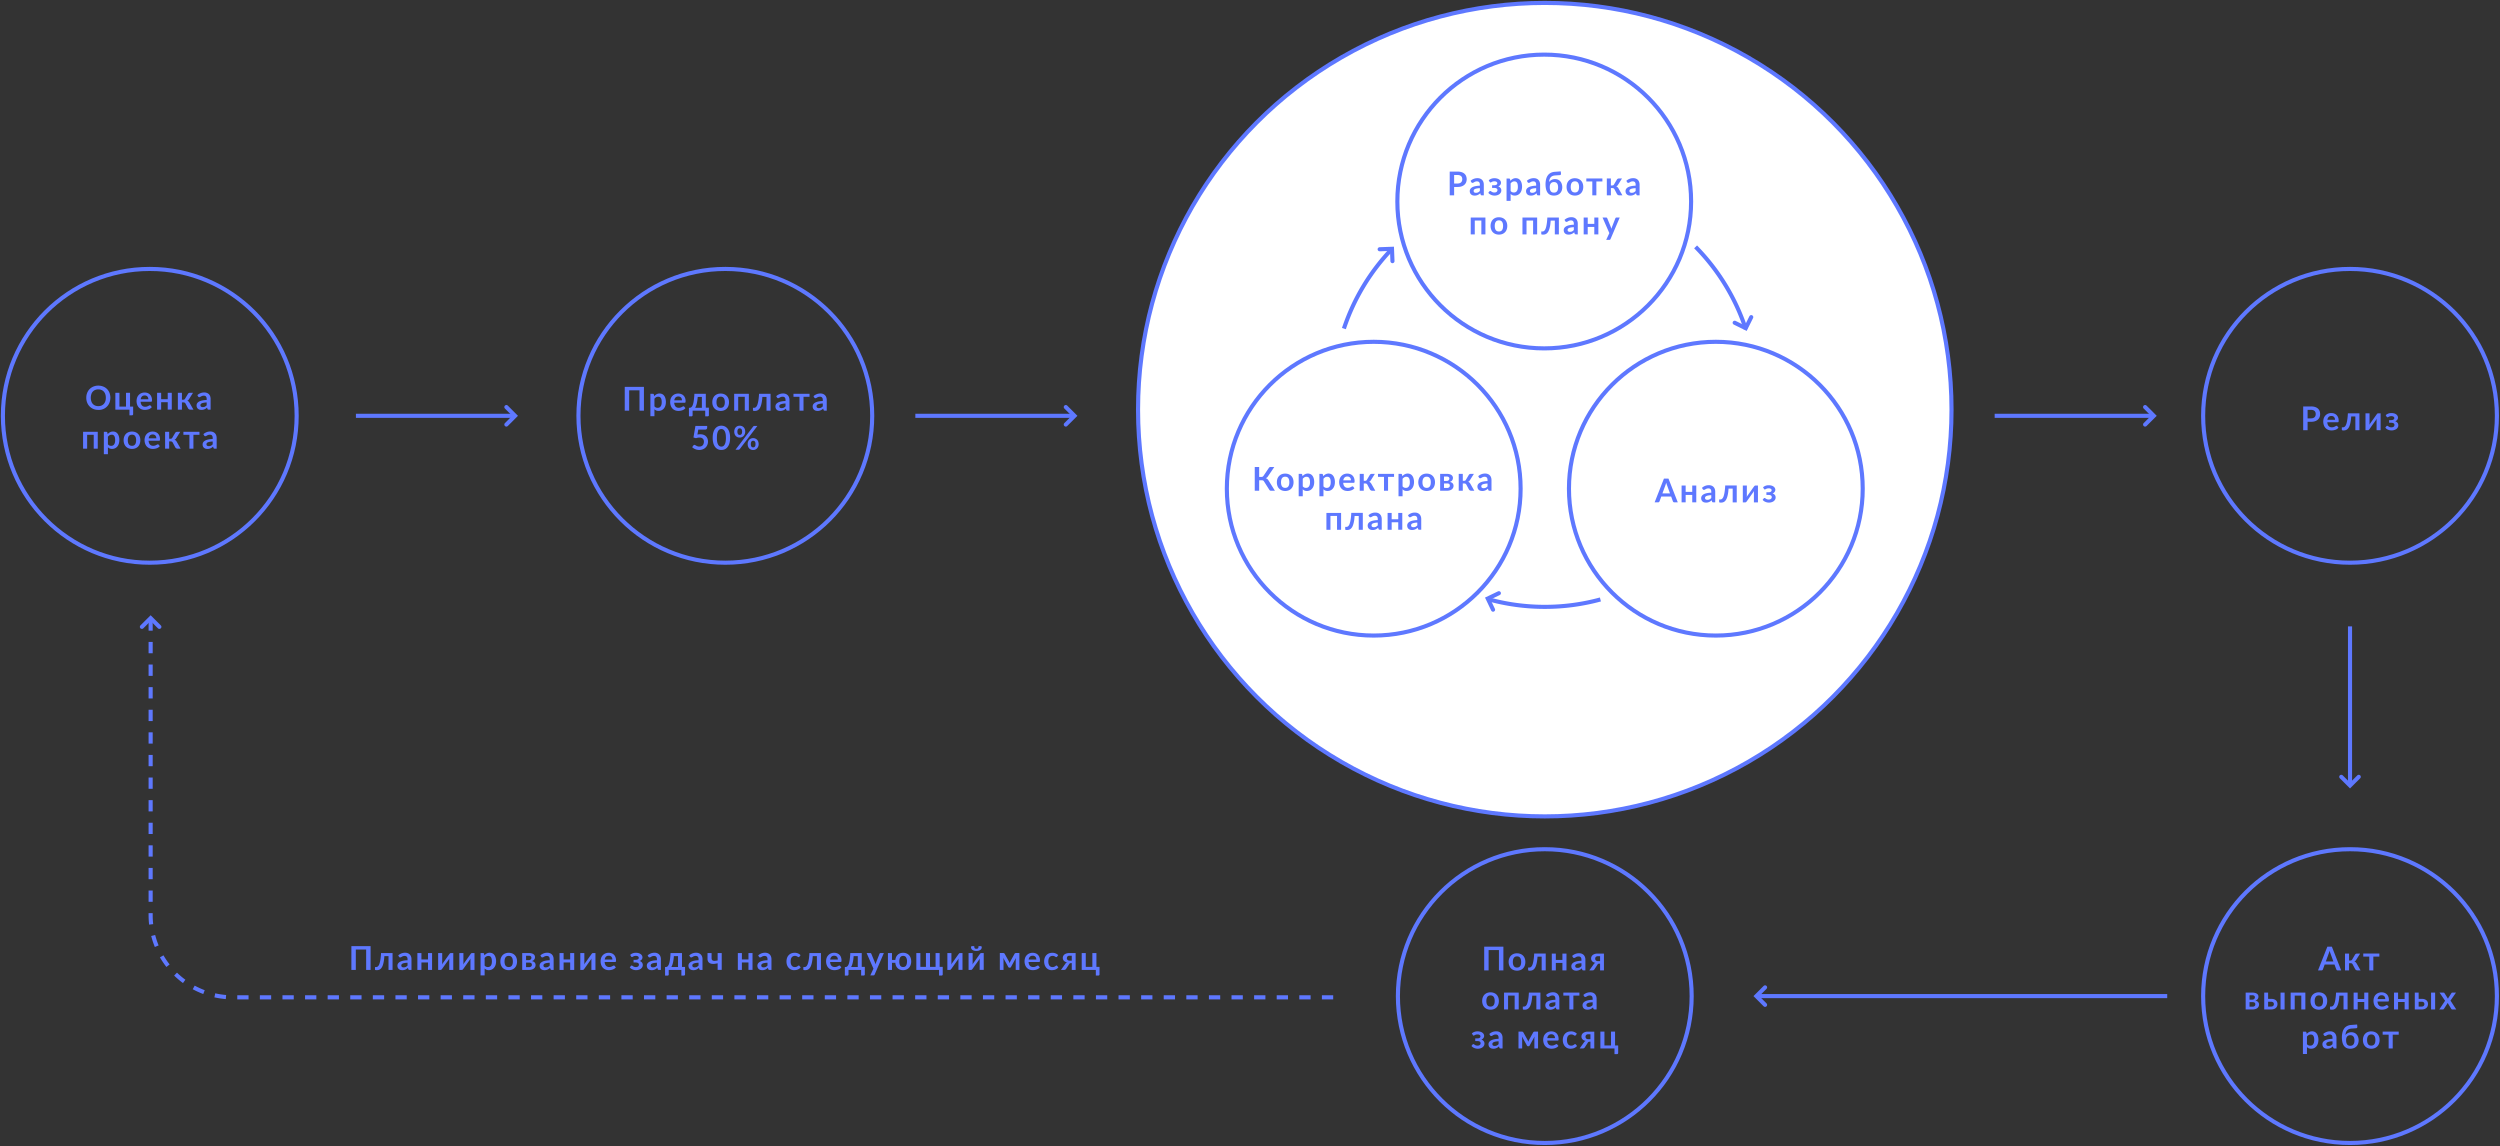 <svg width="1217" height="558" fill="none" xmlns="http://www.w3.org/2000/svg"><rect width="100%" height="100%" fill="#333333" stroke="none"/><path d="M173.26 202.42h76.5" stroke="#5E78FF" stroke-width="2"/><path d="M246.5 198.16l4.24 4.26-4.24 4.25" stroke="#5E78FF" stroke-width="2" stroke-linecap="round"/><path d="M445.59 202.42h76.5" stroke="#5E78FF" stroke-width="2"/><path d="M518.83 198.16l4.25 4.26-4.25 4.25" stroke="#5E78FF" stroke-width="2" stroke-linecap="round"/><path d="M971 202.42h76.5" stroke="#5E78FF" stroke-width="2"/><path d="M1044.24 198.16l4.25 4.26-4.25 4.25" stroke="#5E78FF" stroke-width="2" stroke-linecap="round"/><path d="M1055 484.9H855.99" stroke="#5E78FF" stroke-width="2"/><path d="M859.24 480.65L855 484.9l4.24 4.26" stroke="#5E78FF" stroke-width="2" stroke-linecap="round"/><path d="M649 485.5H113.33a40 40 0 01-40-40V301.9" stroke="#5E78FF" stroke-width="2" stroke-dasharray="5.5 5.5"/><path d="M77.58 305.15l-4.25-4.24-4.25 4.24" stroke="#5E78FF" stroke-width="2" stroke-linecap="round"/><path d="M1143.99 304.92v76.5" stroke="#5E78FF" stroke-width="2"/><path d="M1148.24 378.16l-4.25 4.24-4.26-4.24" stroke="#5E78FF" stroke-width="2" stroke-linecap="round"/><circle cx="72.91" cy="202.42" r="71.5" stroke="#5E78FF" stroke-width="2"/><path d="M53.72 193.63c0 .85-.14 1.64-.42 2.36a5.49 5.49 0 01-5.43 3.55c-.88 0-1.68-.14-2.4-.44a5.52 5.52 0 01-3.04-3.1 6.44 6.44 0 01-.43-2.37c0-.84.14-1.63.43-2.35a5.44 5.44 0 013.05-3.11 6.2 6.2 0 012.39-.45 6.4 6.4 0 013.08.78 5.35 5.35 0 012.58 3.51c.13.52.2 1.06.2 1.62zm-2.2 0c0-.63-.08-1.2-.25-1.7-.17-.5-.42-.94-.73-1.29-.32-.35-.7-.62-1.15-.8a3.93 3.93 0 00-1.52-.29 4 4 0 00-1.53.28 3.2 3.2 0 00-1.88 2.1c-.17.5-.26 1.07-.26 1.7 0 .64.09 1.2.26 1.72a3.23 3.23 0 001.88 2.08c.45.18.96.28 1.53.28.56 0 1.07-.1 1.52-.28.45-.2.83-.46 1.15-.8.31-.36.56-.78.73-1.28.17-.51.25-1.08.25-1.72zm13.3 4.32v3.63c0 .18-.05.32-.16.43-.1.1-.24.16-.4.16h-1.24v-2.75h-6.86v-8.21h1.98v6.74h3.2v-6.74h1.97v6.74h1.51zm7.4-3.58c0-.26-.04-.5-.12-.72a1.67 1.67 0 00-.32-.6c-.14-.17-.33-.3-.55-.4-.22-.1-.48-.15-.77-.15-.57 0-1.02.16-1.35.49-.33.32-.53.78-.62 1.38h3.72zm-3.77 1.2c.03.41.1.78.22 1.09.12.3.27.56.46.76.2.2.42.34.68.45.27.1.56.14.88.14.32 0 .6-.04.83-.11.23-.08.43-.16.6-.25l.46-.25a.8.8 0 01.39-.11c.16 0 .28.06.36.18l.57.72a3.38 3.38 0 01-1.6 1.07 6.34 6.34 0 01-1.8.28c-.55 0-1.08-.1-1.57-.28a3.64 3.64 0 01-2.14-2.22 5.36 5.36 0 01-.04-3.48 3.7 3.7 0 012.02-2.16c.49-.21 1.04-.32 1.65-.32.52 0 1 .08 1.43.25a3.1 3.1 0 011.87 1.9c.18.45.27.98.27 1.57 0 .3-.03.5-.1.6-.06.11-.18.16-.36.16h-5.08zm15.17-4.36v8.2h-1.97v-3.63h-3.2v3.64h-1.98v-8.21h1.98v3.11h3.2v-3.11h1.97zm7.87.52a1.11 1.11 0 01.92-.52h1.55l-1.91 3.05c-.14.21-.27.38-.41.52-.14.13-.3.23-.5.3.26.08.48.2.65.36.17.16.32.35.46.6l1.92 3.38h-1.36c-.35 0-.62-.06-.81-.18-.2-.12-.36-.28-.49-.5l-1.2-2.28a1.08 1.08 0 00-1-.58h-.75v3.54h-1.98v-8.21h1.98v3.38h.64c.22 0 .4-.04.53-.12.14-.08.26-.21.36-.38l1.4-2.36zm9.12 4.18c-.58.03-1.06.08-1.44.16-.4.06-.7.16-.94.27-.24.1-.4.24-.5.39a.85.85 0 00-.16.49c0 .34.1.6.3.74.21.15.48.22.81.22.41 0 .76-.07 1.05-.21.3-.15.6-.37.88-.67v-1.39zm-4.53-3.56a4.87 4.87 0 013.4-1.3c.48 0 .91.09 1.3.25a2.66 2.66 0 011.55 1.65c.13.4.2.82.2 1.28v5.19h-.9a.93.93 0 01-.42-.08c-.1-.06-.19-.18-.24-.35l-.18-.59c-.2.19-.41.35-.6.5a3.72 3.72 0 01-1.31.56 3.65 3.65 0 01-1.76-.05c-.3-.1-.55-.24-.76-.42a1.87 1.87 0 01-.5-.7 2.47 2.47 0 01-.07-1.58c.07-.21.18-.41.33-.6.16-.18.37-.36.62-.53.25-.16.56-.3.92-.43.37-.12.8-.22 1.28-.3.49-.07 1.04-.12 1.67-.14v-.48c0-.55-.12-.95-.36-1.21-.23-.27-.57-.4-1.01-.4a2.47 2.47 0 00-1.35.37l-.45.24a.84.84 0 01-.43.12.58.58 0 01-.35-.1.94.94 0 01-.23-.26l-.35-.64zm-48.49 26.07h-1.97v-6.75h-3.2v6.75h-1.98v-8.21h7.15v8.2zm4.94-2.13c.22.27.46.46.72.58a2.2 2.2 0 001.68 0c.24-.12.44-.29.6-.52.17-.23.3-.51.4-.86a5 5 0 00.13-1.24c0-.48-.04-.89-.12-1.22a2.3 2.3 0 00-.33-.81 1.3 1.3 0 00-.52-.46 1.6 1.6 0 00-.7-.14c-.41 0-.76.09-1.05.26-.29.17-.56.41-.81.73v3.68zm-.1-4.96a4.3 4.3 0 011.14-.92 3.08 3.08 0 012.72-.07c.38.18.7.46.96.81.28.35.48.8.63 1.31a6.45 6.45 0 01-.03 3.5c-.16.52-.4.97-.7 1.35a3.23 3.23 0 01-2.57 1.22c-.46 0-.86-.06-1.18-.2a2.93 2.93 0 01-.87-.6v3.37h-1.98v-10.9h1.2c.26 0 .43.13.51.37l.16.76zm11.83-1.25c.6 0 1.16.1 1.66.3a3.6 3.6 0 012.1 2.16c.2.53.29 1.11.29 1.76 0 .65-.1 1.23-.29 1.76a3.53 3.53 0 01-2.1 2.18c-.5.2-1.05.3-1.66.3-.61 0-1.17-.1-1.67-.3a3.61 3.61 0 01-2.11-2.18c-.2-.53-.3-1.11-.3-1.76 0-.65.1-1.23.3-1.76.2-.52.47-.96.82-1.32.36-.37.79-.65 1.29-.84.5-.2 1.06-.3 1.67-.3zm0 6.94c.68 0 1.19-.23 1.51-.7.33-.45.5-1.12.5-2 0-.9-.17-1.57-.5-2.03-.32-.47-.83-.7-1.51-.7-.7 0-1.2.24-1.54.7-.33.47-.5 1.14-.5 2.02 0 .88.17 1.56.5 2.02.33.46.85.69 1.54.69zm11.84-3.65c0-.26-.03-.5-.1-.72a1.67 1.67 0 00-.33-.6c-.14-.17-.33-.3-.55-.4-.22-.1-.47-.15-.77-.15-.57 0-1.02.16-1.35.49-.33.32-.53.78-.62 1.38h3.72zm-3.76 1.2c.03.41.1.78.22 1.09.12.3.27.56.46.76.2.2.42.34.68.45.27.1.56.14.88.14.32 0 .6-.04.83-.11.23-.08.44-.16.6-.25l.46-.25a.8.8 0 01.39-.11c.16 0 .28.06.36.18l.57.72a3.38 3.38 0 01-1.59 1.07 6.34 6.34 0 01-1.8.28c-.56 0-1.1-.1-1.58-.28a3.64 3.64 0 01-2.14-2.22 5.36 5.36 0 01-.04-3.48 3.7 3.7 0 012.02-2.16c.49-.21 1.04-.32 1.65-.32.52 0 1 .08 1.43.25a3.1 3.1 0 011.87 1.9c.18.45.27.98.27 1.57 0 .3-.03.5-.1.6-.06.11-.18.16-.36.16h-5.08zm12.93-3.84a1.11 1.11 0 01.92-.52h1.55l-1.91 3.05c-.14.21-.27.38-.41.52-.14.13-.3.23-.5.3.26.08.48.2.65.36.17.16.33.35.46.6l1.92 3.38H86.6c-.35 0-.62-.06-.81-.18-.2-.12-.36-.28-.49-.5l-1.2-2.28a1.07 1.07 0 00-1-.58h-.75v3.54h-1.98v-8.21h1.98v3.38h.64c.22 0 .4-.04.53-.12.14-.08.26-.21.36-.38l1.4-2.36zm11.82.94h-2.93v6.75H92.2v-6.75h-2.92v-1.46h7.82v1.46zm6.45 3.24c-.57.03-1.05.08-1.44.16-.39.06-.7.16-.93.27-.24.1-.4.24-.5.39a.86.86 0 00-.16.49c0 .34.1.6.3.74.21.15.48.22.81.22.4 0 .76-.07 1.05-.21.3-.15.59-.37.87-.67v-1.39zm-4.53-3.56a4.87 4.87 0 013.41-1.3c.48 0 .91.09 1.29.25a2.66 2.66 0 011.55 1.65c.14.4.21.82.21 1.28v5.19h-.9a.94.94 0 01-.43-.08c-.1-.06-.18-.18-.24-.35l-.17-.59c-.21.19-.41.35-.61.5a3.67 3.67 0 01-1.3.56 3.65 3.65 0 01-1.77-.05c-.29-.1-.54-.24-.76-.42a1.87 1.87 0 01-.5-.7 2.47 2.47 0 01-.06-1.58c.07-.21.18-.41.33-.6.16-.18.37-.36.62-.53.25-.16.56-.3.92-.43.37-.12.8-.22 1.28-.3.48-.07 1.04-.12 1.66-.14v-.48c0-.55-.12-.95-.35-1.21-.23-.27-.57-.4-1.02-.4a2.47 2.47 0 00-1.35.37l-.44.24a.84.84 0 01-.43.12.58.58 0 01-.35-.1.94.94 0 01-.23-.26l-.36-.64z" fill="#5E78FF"/><circle cx="353.09" cy="202.42" r="71.5" stroke="#5E78FF" stroke-width="2"/><path d="M313.47 199.92h-2.17V190h-5.02v9.9h-2.16v-11.56h9.35v11.57zm5.11-2.13c.23.27.47.46.73.58a2.2 2.2 0 001.67 0c.24-.12.44-.29.6-.52.18-.23.31-.51.4-.86.1-.35.14-.77.14-1.24 0-.48-.04-.89-.12-1.22-.08-.33-.19-.6-.33-.81a1.3 1.3 0 00-.53-.46c-.2-.1-.43-.14-.7-.14-.4 0-.75.09-1.04.26-.3.17-.56.41-.82.73v3.68zm-.1-4.96a4.3 4.3 0 011.14-.92 3.08 3.08 0 012.73-.07c.37.18.7.46.96.81.27.35.48.8.62 1.31a6.46 6.46 0 01-.02 3.5c-.17.52-.4.97-.71 1.35a3.24 3.24 0 01-2.57 1.22c-.46 0-.85-.06-1.18-.2a2.92 2.92 0 01-.87-.6v3.37h-1.97v-10.9h1.2c.26 0 .43.13.5.37l.17.76zm13.5 2.04c0-.26-.05-.5-.12-.72a1.68 1.68 0 00-.32-.6c-.15-.17-.33-.3-.55-.4-.22-.1-.48-.15-.77-.15-.57 0-1.02.16-1.35.49a2.4 2.4 0 00-.63 1.38h3.73zm-3.78 1.2c.04.41.1.78.23 1.09.11.3.27.56.46.76.2.2.42.34.68.45.27.1.56.14.88.14.32 0 .6-.04.82-.11.24-.08.44-.16.61-.25l.46-.25a.8.8 0 01.38-.11c.17 0 .3.06.37.18l.57.72a3.39 3.39 0 01-1.6 1.07 6.34 6.34 0 01-1.8.28c-.56 0-1.09-.1-1.58-.28a3.63 3.63 0 01-2.13-2.22 5.36 5.36 0 01-.04-3.48 3.7 3.7 0 012.02-2.16 4.11 4.11 0 011.65-.32c.52 0 1 .08 1.43.25a3.1 3.1 0 011.87 1.9c.18.45.27.98.27 1.57 0 .3-.04.5-.1.6-.06.11-.19.16-.37.16h-5.08zm13.47 2.44v-5.29h-2.02a28.4 28.4 0 01-.2 1.87c-.08.54-.17 1.03-.28 1.47a8.54 8.54 0 01-.75 1.95h3.25zm3.42-.06v3.63c0 .18-.05.32-.16.43-.1.1-.23.16-.4.16h-1.23v-2.75h-6.14v2.19c0 .14-.05.27-.14.38-.08.12-.22.18-.4.18h-1.25v-4.16h.23c.19 0 .37-.02.54-.07.18-.06.35-.16.5-.32.17-.16.33-.4.47-.7.15-.3.28-.7.4-1.2s.22-1.13.3-1.86c.1-.74.17-1.62.22-2.65h5.56v6.74h1.5zm5.74-6.87c.6 0 1.16.1 1.66.3a3.6 3.6 0 012.1 2.16c.2.53.29 1.11.29 1.76 0 .65-.1 1.23-.29 1.76a3.53 3.53 0 01-2.1 2.18c-.5.2-1.05.3-1.66.3-.61 0-1.17-.1-1.67-.3a3.62 3.62 0 01-2.11-2.18c-.2-.53-.3-1.11-.3-1.76 0-.65.1-1.23.3-1.76.2-.52.47-.96.82-1.32a3.7 3.7 0 011.29-.84c.5-.2 1.06-.3 1.67-.3zm0 6.94c.68 0 1.19-.23 1.51-.7.33-.45.5-1.12.5-2 0-.9-.17-1.57-.5-2.03-.32-.47-.83-.7-1.51-.7-.7 0-1.2.24-1.54.7-.33.47-.5 1.14-.5 2.02 0 .88.17 1.56.5 2.02.33.46.85.69 1.54.69zm13.7 1.4h-1.97v-6.75h-3.2v6.75h-1.97v-8.21h7.15v8.2zm10.58 0h-1.98v-6.7h-2.01c-.06 1-.16 1.88-.3 2.6-.13.74-.29 1.35-.48 1.86-.18.5-.38.91-.61 1.22-.23.3-.47.54-.72.71-.26.17-.52.29-.8.34-.27.06-.54.09-.82.09-.3 0-.5-.03-.65-.08-.13-.05-.2-.12-.2-.21v-1.23h.47c.18 0 .36-.03.53-.08.18-.06.35-.16.51-.33.17-.17.33-.4.48-.7.15-.31.28-.72.4-1.22.13-.5.25-1.13.34-1.86.1-.73.17-1.6.23-2.62h5.61v8.2zm7.28-3.5c-.57.02-1.05.07-1.44.15-.39.06-.7.16-.93.27-.24.1-.4.24-.5.39a.85.85 0 00-.16.49c0 .34.1.6.3.74.21.15.48.22.81.22.4 0 .76-.07 1.05-.21.3-.15.6-.37.87-.67v-1.39zm-4.52-3.57a4.87 4.87 0 013.4-1.3c.48 0 .91.09 1.3.25a2.68 2.68 0 011.54 1.65c.14.4.21.82.21 1.28v5.19h-.9a.93.93 0 01-.43-.08c-.1-.06-.18-.18-.24-.35l-.17-.59c-.21.19-.41.35-.61.5a3.76 3.76 0 01-1.3.56 3.66 3.66 0 01-1.76-.05c-.3-.1-.55-.24-.76-.42a1.86 1.86 0 01-.5-.7 2.46 2.46 0 01-.07-1.58c.07-.21.18-.41.33-.6.16-.18.37-.36.62-.53a4 4 0 01.92-.43c.37-.12.8-.22 1.28-.3.48-.07 1.04-.12 1.66-.14v-.48c0-.55-.11-.95-.35-1.21-.23-.27-.57-.4-1.01-.4a2.47 2.47 0 00-1.36.37l-.44.24a.84.84 0 01-.43.12.58.58 0 01-.35-.1.93.93 0 01-.23-.26l-.35-.64zm16.21.32h-2.93v6.75h-1.97v-6.75h-2.92v-1.46h7.82v1.46zm6.45 3.24c-.57.03-1.05.08-1.44.16-.38.06-.7.16-.93.27-.24.1-.4.24-.5.39a.86.86 0 00-.16.49c0 .34.1.6.3.74.21.15.48.22.81.22.41 0 .76-.07 1.05-.21.3-.15.6-.37.87-.67v-1.39zm-4.52-3.56a4.87 4.87 0 013.4-1.3c.48 0 .91.09 1.3.25a2.66 2.66 0 011.54 1.65c.14.4.21.82.21 1.28v5.19h-.9a.94.94 0 01-.43-.08c-.1-.06-.18-.18-.24-.35l-.17-.59c-.21.19-.41.35-.61.5a3.67 3.67 0 01-1.3.56 3.65 3.65 0 01-1.76-.05c-.3-.1-.55-.24-.76-.42a1.89 1.89 0 01-.5-.7c-.12-.28-.18-.6-.18-.97a1.9 1.9 0 01.44-1.2c.16-.2.37-.37.62-.53.25-.17.56-.31.92-.44.37-.12.8-.22 1.28-.3.49-.07 1.04-.12 1.66-.14v-.48c0-.55-.11-.95-.35-1.21-.23-.27-.57-.4-1.01-.4a2.47 2.47 0 00-1.36.37l-.44.24a.84.84 0 01-.43.12.58.58 0 01-.35-.1.95.95 0 01-.23-.26l-.35-.64zm-56.5 18.7a6.72 6.72 0 011.4-.15c.62 0 1.15.09 1.62.27a3.16 3.16 0 011.88 1.88 4.2 4.2 0 01-.09 3.06 3.8 3.8 0 01-2.27 2.14 4.8 4.8 0 01-2.74.18 5.35 5.35 0 01-1.71-.72 5.32 5.32 0 01-.65-.53l.6-.84a.6.6 0 01.51-.27c.13 0 .27.05.41.13l.47.28c.18.1.4.2.63.28.25.09.54.13.88.13.37 0 .69-.06.96-.18.28-.11.51-.28.7-.49.18-.2.32-.46.4-.75.1-.29.15-.6.15-.95 0-.63-.18-1.12-.55-1.47-.36-.36-.9-.54-1.62-.54-.55 0-1.1.1-1.68.3l-1.24-.34.96-5.62h5.72v.84c0 .28-.1.51-.27.69-.17.17-.47.26-.9.26h-3.17l-.4 2.4zm15.9 1.58c0 1.01-.1 1.89-.32 2.63a5.28 5.28 0 01-.9 1.84c-.38.5-.83.85-1.35 1.1-.52.23-1.08.34-1.68.34a3.65 3.65 0 01-3.02-1.44 5.36 5.36 0 01-.89-1.84 9.64 9.64 0 01-.31-2.63c0-1.01.1-1.89.31-2.63.22-.74.51-1.35.9-1.84.37-.48.82-.84 1.33-1.08a3.94 3.94 0 011.68-.36c.6 0 1.16.12 1.68.36s.97.6 1.35 1.08c.38.49.68 1.1.9 1.84.22.74.33 1.62.33 2.63zm-2.04 0c0-.83-.06-1.53-.18-2.08a4.13 4.13 0 00-.5-1.3 1.74 1.74 0 00-1.53-.89c-.28 0-.56.07-.83.2-.26.13-.49.36-.7.68-.2.33-.36.76-.48 1.31s-.17 1.25-.17 2.08c0 .84.05 1.53.17 2.08.12.55.29.99.49 1.31.2.33.43.56.7.7a1.88 1.88 0 001.65 0c.27-.14.5-.37.7-.7.21-.32.38-.76.5-1.3.12-.56.19-1.25.19-2.09zm9.4-2.98a3 3 0 01-.8 2.09 2.64 2.64 0 01-1.87.77c-.39 0-.74-.07-1.07-.2-.32-.14-.6-.33-.85-.57a2.7 2.7 0 01-.55-.9c-.13-.36-.2-.75-.2-1.2 0-.44.07-.84.2-1.2a2.46 2.46 0 011.4-1.5c.33-.14.68-.21 1.07-.21a2.7 2.7 0 011.92.78c.24.25.42.56.56.92.13.37.2.77.2 1.22zm-1.51 0c0-.31-.04-.57-.1-.78-.06-.2-.14-.37-.25-.5a.84.84 0 00-.37-.27 1.15 1.15 0 00-.9 0 .84.84 0 00-.35.27c-.1.13-.18.3-.23.5-.06.21-.1.47-.1.78 0 .3.04.55.1.75.06.2.13.36.23.48s.22.21.36.27c.14.05.29.07.45.07.16 0 .3-.02.44-.07a.85.85 0 00.37-.27c.1-.12.2-.28.25-.48.06-.2.1-.45.1-.75zm5.36-2.49c.07-.08.15-.15.24-.22.1-.06.23-.1.4-.1h1.44l-8.59 11.28a.94.94 0 01-.25.22.7.7 0 01-.35.08h-1.47l8.58-11.26zm2.7 8.54a3 3 0 01-.82 2.09 2.67 2.67 0 01-3.78 0 2.7 2.7 0 01-.55-.9c-.13-.36-.2-.75-.2-1.2 0-.44.06-.85.2-1.2a2.46 2.46 0 011.4-1.5c.32-.14.68-.21 1.06-.21a2.7 2.7 0 011.91.78c.24.25.43.56.56.92.14.36.21.77.21 1.22zm-1.54 0c0-.31-.02-.57-.08-.78-.06-.2-.14-.38-.25-.5a.84.84 0 00-.37-.27 1.15 1.15 0 00-.9 0 .84.84 0 00-.36.27c-.1.13-.18.3-.24.5-.05.2-.08.47-.08.78 0 .3.03.55.08.75.06.2.14.37.24.49.1.12.23.2.36.26.14.06.3.08.45.08.16 0 .31-.03.45-.08a.85.85 0 00.37-.26c.1-.13.19-.29.25-.5.06-.2.08-.44.08-.74z" fill="#5E78FF"/><circle cx="1143.99" cy="202.42" r="71.5" stroke="#5E78FF" stroke-width="2"/><path d="M1124.95 203.66c.39 0 .74-.04 1.03-.14a2 2 0 00.73-.42c.19-.19.34-.41.44-.67a2.76 2.76 0 000-1.73c-.1-.25-.24-.47-.43-.64-.2-.18-.44-.31-.73-.4-.3-.1-.64-.15-1.04-.15h-1.61v4.16h1.61zm0-5.81c.77 0 1.44.09 2.01.27.56.18 1.03.44 1.4.76.36.33.64.72.81 1.17a4 4 0 01.27 1.49c0 .56-.09 1.07-.28 1.54-.18.46-.46.86-.84 1.2-.37.34-.84.6-1.4.78-.56.2-1.22.28-1.97.28h-1.61v4.08h-2.15v-11.57h3.76zm11.74 6.52a2.12 2.12 0 00-.43-1.32c-.14-.17-.33-.3-.55-.4a1.8 1.8 0 00-.77-.15c-.57 0-1.02.16-1.35.49-.32.32-.53.78-.62 1.38h3.72zm-3.76 1.2c.03.41.1.78.22 1.09.12.3.27.56.46.76.2.2.42.34.68.45.27.1.56.14.88.14.32 0 .6-.04.83-.11.23-.08.44-.16.61-.25l.45-.25a.81.81 0 01.39-.11.4.4 0 01.36.18l.57.72a3.43 3.43 0 01-1.59 1.07 6.4 6.4 0 01-1.79.28c-.57 0-1.1-.1-1.59-.28a3.62 3.62 0 01-2.14-2.22 5.31 5.31 0 01-.04-3.48 3.71 3.71 0 013.67-2.48c.52 0 1 .08 1.43.25a3.25 3.25 0 011.87 1.9c.18.45.27.98.27 1.57 0 .3-.03.5-.1.6-.06.11-.18.16-.36.16h-5.08zm15.64 3.85h-1.98v-6.7h-2.01a25 25 0 01-.3 2.6c-.13.74-.29 1.35-.48 1.86a5 5 0 01-.61 1.22c-.23.3-.47.54-.72.71-.26.17-.52.29-.8.34a3.8 3.8 0 01-.82.09c-.29 0-.51-.03-.65-.08-.13-.05-.2-.12-.2-.21v-1.23h.47c.18 0 .36-.03.53-.08.18-.06.35-.16.51-.33.17-.17.33-.4.48-.7.14-.31.28-.72.4-1.22.13-.5.24-1.13.34-1.86.1-.73.17-1.6.22-2.62h5.62v8.2zm10.32-8.21v8.2h-1.97v-4.78l.01-.4.06-.45a4.84 4.84 0 01-.51.87l-.38.52-.51.73-.59.81-1.57 2.23c-.08.1-.18.22-.3.32a.59.59 0 01-.41.17h-1.2v-8.21h1.97V206l-.02.4-.05.45a4.2 4.2 0 01.5-.87l.37-.52.52-.72.59-.83 1.58-2.22c.07-.12.17-.23.3-.33a.6.6 0 01.41-.16h1.2zm2.47.89c.31-.3.7-.54 1.16-.73.45-.2 1-.29 1.64-.29.51 0 .96.06 1.36.18.39.12.72.28.99.5a2 2 0 01.61.7 1.63 1.63 0 01.15 1.3c-.04.18-.12.34-.23.5-.1.16-.23.3-.4.45-.17.13-.39.24-.64.34.45.17.81.42 1.08.75.28.33.42.74.42 1.22 0 .4-.09.76-.28 1.07-.18.3-.42.57-.73.8a4.33 4.33 0 01-4.62-.04c-.26-.19-.5-.4-.71-.66l.56-.72a.4.4 0 01.36-.18c.13 0 .24.04.36.12l.38.25a2.18 2.18 0 001.29.37c.49 0 .87-.1 1.13-.33.25-.23.38-.5.38-.84a.89.89 0 00-.4-.78c-.26-.19-.69-.28-1.28-.28h-.93v-1.29h.93c.52 0 .91-.09 1.19-.27.28-.18.42-.42.42-.72 0-.27-.12-.5-.37-.67a1.8 1.8 0 00-1.07-.26 2.6 2.6 0 00-1.23.28l-.36.18a.5.5 0 01-.5.04.8.8 0 01-.21-.23l-.45-.76z" fill="#5E78FF"/><circle cx="1143.99" cy="484.9" r="71.5" stroke="#5E78FF" stroke-width="2"/><path d="M1135.89 468.04l-1.41-3.85-.21-.61-.23-.76c-.06.27-.14.53-.21.77l-.22.61-1.4 3.84h3.68zm3.8 4.36h-1.66a.74.74 0 01-.46-.13 1 1 0 01-.26-.35l-.87-2.37h-4.79l-.86 2.37a.78.78 0 01-.25.33.7.7 0 01-.46.15h-1.68l4.55-11.56h2.2l4.54 11.56zm6.75-7.69a1.12 1.12 0 01.92-.51h1.56l-1.92 3.04c-.13.22-.27.39-.4.52-.14.13-.31.23-.51.3.27.09.49.2.66.37.17.15.32.35.46.59l1.92 3.38h-1.37c-.34 0-.61-.06-.8-.17a1.4 1.4 0 01-.49-.5l-1.21-2.28a1.1 1.1 0 00-.42-.44c-.16-.1-.36-.14-.58-.14h-.74v3.53h-1.98v-8.2h1.98v3.38h.64c.22 0 .4-.04.53-.12a.98.98 0 00.35-.38l1.4-2.37zm11.83.95h-2.93v6.74h-1.98v-6.74h-2.92v-1.47h7.83v1.47zm-61.73 24.4c.42 0 .74-.11.98-.31.25-.2.37-.48.37-.83 0-.16-.02-.3-.06-.42a.78.78 0 00-.21-.35 1 1 0 00-.42-.22 2.2 2.2 0 00-.65-.08h-1.48v2.2h1.47zm-1.47-5.58v2.15h1.29c.2 0 .37-.02.53-.07.16-.06.3-.14.42-.25.12-.1.21-.23.27-.36.06-.15.1-.3.1-.47 0-.13-.03-.25-.07-.37a.73.73 0 00-.21-.31 1.1 1.1 0 00-.41-.23 1.94 1.94 0 00-.63-.09h-1.29zm1.35-1.29c.52 0 .96.06 1.34.16.37.1.69.24.93.41a1.65 1.65 0 01.72 1.42c0 .18-.02.36-.07.55a1.86 1.86 0 01-.7 1.02c-.2.15-.45.26-.76.34.28.06.52.14.75.25.22.1.41.23.57.4a1.75 1.75 0 01.51 1.26 2.2 2.2 0 01-.96 1.83c-.29.19-.63.33-1.01.43-.38.1-.78.14-1.19.14h-3.36v-8.2h3.23zm9.17 6.8c.44 0 .78-.12 1-.34.22-.22.33-.51.33-.86 0-.15-.02-.3-.08-.44a.93.93 0 00-.23-.36c-.11-.11-.24-.2-.42-.25-.17-.06-.37-.1-.61-.1h-1.47V490h1.48zm-.02-3.75c.57 0 1.05.06 1.45.2.39.14.71.33.96.56.24.24.42.5.53.82.11.3.16.62.16.96a2.41 2.41 0 01-1.77 2.43c-.38.13-.81.2-1.31.2h-3.36v-8.22h1.88v3.05h1.46zm6.58-3.05v8.21h-1.98v-8.2h1.98zm10.1 8.21h-1.98v-6.74h-3.2v6.74h-1.98v-8.2h7.16v8.2zm6.59-8.33c.6 0 1.16.1 1.65.3a3.57 3.57 0 012.11 2.16c.19.52.28 1.1.28 1.75 0 .65-.09 1.24-.28 1.76-.2.52-.47.97-.83 1.34-.35.37-.78.65-1.28.85-.49.2-1.05.3-1.65.3-.62 0-1.18-.1-1.68-.3-.5-.2-.93-.48-1.28-.85a3.84 3.84 0 01-.83-1.34 5.13 5.13 0 01-.29-1.76c0-.64.1-1.23.29-1.75a3.57 3.57 0 012.11-2.17c.5-.2 1.06-.3 1.68-.3zm0 6.93c.68 0 1.18-.23 1.51-.69.33-.45.49-1.13.49-2.01 0-.89-.16-1.56-.49-2.03-.33-.46-.83-.7-1.51-.7-.7 0-1.21.24-1.55.71a3.46 3.46 0 00-.49 2.02c0 .88.16 1.55.49 2.01.34.46.85.7 1.55.7zm13.96 1.4h-1.97v-6.7h-2.02c-.06 1.01-.16 1.88-.29 2.62-.14.72-.3 1.34-.48 1.84-.19.5-.39.92-.62 1.23-.22.3-.46.54-.72.7-.26.18-.52.3-.79.35-.27.05-.55.08-.83.08-.29 0-.51-.02-.64-.08-.14-.05-.2-.12-.2-.2V490h.47c.17 0 .35-.02.53-.08.17-.05.34-.16.51-.32.16-.17.32-.4.47-.7.15-.32.29-.72.41-1.22.13-.51.24-1.13.33-1.86.1-.73.17-1.6.23-2.63h5.61v8.21zm10.1-8.2v8.2h-1.97v-3.63h-3.2v3.63h-1.98v-8.2h1.98v3.1h3.2v-3.1h1.97zm8.25 3.16c0-.26-.04-.5-.11-.73a1.49 1.49 0 00-.88-1c-.21-.1-.47-.15-.76-.15-.57 0-1.03.16-1.36.5-.32.32-.53.78-.62 1.38h3.73zm-3.77 1.19c.03.42.11.78.22 1.1.12.3.28.55.47.75.19.2.42.35.68.45.26.1.56.14.88.14.32 0 .59-.03.82-.1.24-.08.44-.16.61-.25l.46-.25a.77.77 0 01.38-.12c.17 0 .29.07.37.19l.57.72a3.48 3.48 0 01-1.6 1.06 6.45 6.45 0 01-1.79.28c-.57 0-1.1-.1-1.59-.28a3.62 3.62 0 01-2.14-2.21 5.55 5.55 0 01-.04-3.48 3.63 3.63 0 012.02-2.16 4.1 4.1 0 011.66-.32c.51 0 .99.08 1.43.25a3.12 3.12 0 011.86 1.9c.18.45.27.97.27 1.57 0 .3-.03.5-.09.6-.07.1-.19.16-.37.16h-5.08zm15.18-4.36v8.21h-1.98v-3.63h-3.2v3.63h-1.97v-8.2h1.97v3.1h3.2v-3.1h1.98zm6.31 6.8c.45 0 .78-.12 1-.34.22-.22.33-.51.33-.86 0-.15-.02-.3-.08-.44a1 1 0 00-.64-.62c-.17-.06-.38-.09-.62-.09h-1.46V490h1.47zm-.02-3.75c.57 0 1.06.06 1.45.2.39.14.71.33.96.56.25.24.42.5.53.82a2.8 2.8 0 01-.04 2.02 2.41 2.41 0 01-1.57 1.37c-.38.13-.81.2-1.3.2h-3.36v-8.22h1.88v3.05h1.45zm6.58-3.05v8.21h-1.98v-8.2h1.98zm10.27 8.21h-1.9a.54.54 0 01-.35-.1 1.05 1.05 0 01-.22-.26l-1.73-2.86c-.03.09-.06.18-.1.25l-.11.23-1.54 2.38-.21.25a.5.5 0 01-.32.11h-1.77l2.81-4.23-2.7-3.98h1.9a.6.6 0 01.32.07c.07.04.13.1.19.2l1.72 2.73c.06-.19.14-.36.25-.54l1.38-2.16c.12-.2.27-.3.46-.3h1.81l-2.69 3.9 2.8 4.31zm-72.67 16.88c.23.27.47.46.73.57a2.2 2.2 0 001.67 0c.24-.11.44-.28.61-.51.17-.23.3-.52.39-.86.09-.36.14-.77.14-1.25s-.04-.88-.12-1.21a2.5 2.5 0 00-.33-.82c-.14-.2-.32-.36-.53-.45a1.96 1.96 0 00-1.74.12c-.29.17-.56.41-.82.73v3.67zm-.1-4.96a4.1 4.1 0 011.14-.93 3.1 3.1 0 012.73-.07c.37.19.69.46.96.82.27.35.48.79.62 1.31a6.4 6.4 0 01-.02 3.49c-.17.52-.4.98-.71 1.36a3.4 3.4 0 01-1.11.9c-.44.22-.92.32-1.46.32-.46 0-.85-.07-1.18-.2a3.06 3.06 0 01-.87-.6v3.36h-1.97V502.2h1.2c.26 0 .43.13.51.37l.16.75zm12.54 3.58c-.57.03-1.05.08-1.44.15-.39.07-.7.16-.94.27-.23.12-.4.25-.5.4a.86.86 0 00-.15.48c0 .35.1.6.3.75.21.15.48.22.81.22.4 0 .75-.07 1.05-.22.3-.14.59-.37.87-.67v-1.38zm-4.53-3.56a4.88 4.88 0 013.41-1.3c.48 0 .91.08 1.29.24a2.62 2.62 0 011.55 1.66c.14.39.21.81.21 1.28v5.18h-.9a.93.93 0 01-.43-.08c-.1-.06-.18-.17-.24-.34l-.18-.6a4.1 4.1 0 01-1.22.85 3.74 3.74 0 01-2.45.16c-.29-.1-.55-.23-.76-.42a1.83 1.83 0 01-.49-.7 2.42 2.42 0 01-.08-1.58c.07-.2.18-.4.34-.6a3.8 3.8 0 011.54-.96 12.17 12.17 0 012.94-.44v-.47c0-.55-.12-.96-.35-1.22a1.3 1.3 0 00-1.02-.4 2.43 2.43 0 00-1.35.37l-.44.25a.85.85 0 01-.43.11.57.57 0 01-.35-.1.95.95 0 01-.24-.26l-.35-.63zm13.17 5.74c.69 0 1.2-.22 1.53-.65.34-.44.51-1.08.51-1.92 0-.84-.17-1.48-.5-1.91-.33-.44-.82-.66-1.5-.66-.67 0-1.18.2-1.53.62-.35.41-.53 1.03-.53 1.85 0 .87.17 1.53.5 2 .33.45.84.67 1.52.67zm.58-8.37c-.5.03-.93.13-1.29.3a2.53 2.53 0 00-1.41 1.63c-.11.38-.18.8-.2 1.27.13-.21.29-.4.48-.57a3.62 3.62 0 012.37-.85c.55 0 1.04.1 1.47.29.44.2.81.46 1.12.82.31.35.54.77.7 1.27a4.96 4.96 0 01-.05 3.3 3.5 3.5 0 01-2.1 2.07 4.77 4.77 0 01-3.31 0c-.49-.2-.92-.5-1.28-.94-.37-.43-.65-1-.85-1.68a10.76 10.76 0 01-.07-4.87c.15-.72.4-1.35.76-1.9a4 4 0 011.38-1.3 4.9 4.9 0 012.11-.6l2.92-.22.11 1.02c.02.22-.01.41-.1.56-.09.15-.24.23-.46.25l-2.3.15zm9.65 1.36c.61 0 1.16.1 1.66.3a3.57 3.57 0 012.1 2.16c.2.52.29 1.1.29 1.75a4.9 4.9 0 01-.29 1.76 3.67 3.67 0 01-2.1 2.19c-.5.2-1.05.3-1.66.3-.61 0-1.17-.1-1.67-.3-.5-.2-.93-.48-1.29-.85a3.97 3.97 0 01-.82-1.34 5.13 5.13 0 01-.29-1.76c0-.64.1-1.23.29-1.75.2-.52.47-.96.82-1.33a3.7 3.7 0 011.29-.84c.5-.2 1.06-.3 1.67-.3zm0 6.93c.69 0 1.19-.23 1.52-.69.33-.45.49-1.13.49-2.01 0-.89-.16-1.56-.49-2.03-.33-.46-.83-.7-1.52-.7-.69 0-1.2.24-1.54.71-.33.47-.5 1.14-.5 2.02 0 .88.17 1.55.5 2.01.34.46.85.7 1.54.7zm13.36-5.34h-2.92v6.74h-1.98v-6.74h-2.92v-1.47h7.82v1.47z" fill="#5E78FF"/><circle cx="752" cy="484.9" r="71.5" stroke="#5E78FF" stroke-width="2"/><path d="M731.85 472.4h-2.17v-9.9h-5.02v9.9h-2.16v-11.56h9.35v11.56zm6.64-8.33c.6 0 1.16.1 1.66.3a3.58 3.58 0 012.1 2.16c.2.52.29 1.1.29 1.75 0 .65-.1 1.24-.29 1.76a3.55 3.55 0 01-2.1 2.18c-.5.2-1.05.3-1.66.3-.61 0-1.17-.1-1.67-.3a3.62 3.62 0 01-2.11-2.18 5.08 5.08 0 01-.3-1.76c0-.64.1-1.23.3-1.75.2-.52.47-.96.82-1.33.36-.36.79-.64 1.29-.84.5-.2 1.06-.3 1.67-.3zm0 6.93c.68 0 1.19-.23 1.51-.69.33-.45.5-1.13.5-2.01 0-.89-.17-1.56-.5-2.03-.32-.46-.83-.7-1.5-.7-.7 0-1.22.24-1.55.71-.33.47-.5 1.14-.5 2.02 0 .88.17 1.55.5 2.01.33.46.85.7 1.54.7zm13.97 1.4h-1.98v-6.7h-2.01c-.07 1.01-.17 1.88-.3 2.62-.13.72-.3 1.34-.48 1.84s-.39.92-.62 1.23c-.22.3-.46.54-.72.7a2.2 2.2 0 01-.79.35c-.27.05-.54.08-.82.08-.3 0-.51-.02-.65-.08-.13-.05-.2-.12-.2-.2V471h.47c.18 0 .36-.02.53-.08.18-.05.35-.16.51-.32.17-.17.33-.4.48-.7.14-.32.28-.72.4-1.22.13-.51.24-1.13.34-1.86.1-.73.17-1.6.22-2.63h5.62v8.21zm10.1-8.2v8.2h-1.98v-3.63h-3.2v3.63h-1.97v-8.2h1.97v3.1h3.2v-3.1h1.98zm7.3 4.7c-.58.03-1.06.08-1.45.15-.39.07-.7.16-.93.27-.24.12-.4.25-.5.4a.85.85 0 00-.16.48c0 .35.1.6.3.75.21.15.48.22.81.22.4 0 .76-.07 1.05-.22.3-.14.59-.37.87-.67v-1.38zm-4.54-3.56a4.87 4.87 0 013.41-1.3c.48 0 .91.08 1.29.24a2.64 2.64 0 011.55 1.66c.14.39.2.81.2 1.28v5.18h-.89a.95.95 0 01-.43-.08c-.1-.06-.18-.17-.24-.34l-.18-.6a3.79 3.79 0 01-1.91 1.06 3.72 3.72 0 01-1.76-.05c-.29-.1-.54-.23-.76-.42a1.9 1.9 0 01-.5-.7c-.11-.27-.17-.6-.17-.96a1.9 1.9 0 01.44-1.21c.16-.19.37-.36.62-.53.25-.17.55-.3.92-.43.37-.12.8-.22 1.28-.3.48-.08 1.04-.13 1.66-.14v-.48c0-.55-.12-.96-.35-1.22-.24-.26-.57-.4-1.02-.4a2.44 2.44 0 00-1.35.37l-.44.25a.85.85 0 01-.43.11.59.59 0 01-.35-.1.97.97 0 01-.24-.26l-.35-.63zm13.6 2.55v-2.4h-1.07c-.25 0-.46.03-.63.1-.16.07-.3.17-.4.29a.99.99 0 00-.22.38c-.04.14-.06.28-.06.42 0 .38.12.68.37.9.26.2.6.31 1.03.31h.98zm1.88-3.7v8.21h-1.88v-3.3h-.34c-.16 0-.3.02-.4.05a.78.78 0 00-.45.3l-.15.26-1.32 2.01c-.06.11-.13.21-.2.3a.97.97 0 01-.58.34 2.2 2.2 0 01-.45.04h-1.37l2.08-2.9a1.65 1.65 0 01.92-.78 3.4 3.4 0 01-.99-.32 2.38 2.38 0 01-.65-.5 1.95 1.95 0 01-.47-1.3 2.1 2.1 0 01.75-1.66c.26-.23.6-.4 1.01-.54.41-.14.9-.2 1.48-.2h3.01zm-55.2 18.88c.6 0 1.16.1 1.66.3a3.57 3.57 0 012.1 2.16c.2.52.29 1.1.29 1.75 0 .65-.1 1.24-.29 1.76a3.54 3.54 0 01-2.1 2.18c-.5.2-1.05.3-1.66.3-.61 0-1.17-.1-1.67-.3a3.63 3.63 0 01-2.11-2.18 5.08 5.08 0 01-.3-1.76c0-.64.1-1.23.3-1.75.2-.52.47-.96.82-1.33.36-.36.79-.64 1.29-.84.5-.2 1.06-.3 1.67-.3zm0 6.93c.68 0 1.19-.23 1.51-.69.33-.45.5-1.13.5-2.01 0-.89-.17-1.56-.5-2.03-.32-.46-.83-.7-1.51-.7-.7 0-1.2.24-1.54.71-.33.47-.5 1.14-.5 2.02 0 .88.17 1.55.5 2.01.33.46.85.7 1.54.7zm13.7 1.4h-1.97v-6.74h-3.2v6.74h-1.97v-8.2h7.15v8.2zm10.58 0h-1.98v-6.7h-2.01c-.06 1.01-.16 1.88-.3 2.62-.13.72-.29 1.34-.48 1.84-.18.5-.38.92-.61 1.23-.23.3-.47.54-.72.7a2.2 2.2 0 01-.8.35c-.27.05-.54.08-.82.08-.3 0-.5-.02-.65-.08-.13-.05-.2-.12-.2-.2V490h.48c.17 0 .35-.02.52-.08.18-.05.35-.16.52-.32.16-.17.32-.4.47-.7.15-.32.28-.72.4-1.22.13-.51.25-1.13.34-1.86.1-.73.17-1.6.23-2.63h5.61v8.21zm7.28-3.5c-.57.03-1.05.08-1.44.15-.39.07-.7.16-.93.27-.24.12-.4.25-.5.4a.85.85 0 00-.16.48c0 .35.1.6.3.75.21.15.48.22.81.22.4 0 .76-.07 1.05-.22.3-.14.6-.37.87-.67v-1.38zm-4.52-3.56a4.87 4.87 0 013.4-1.3c.48 0 .91.08 1.3.24a2.65 2.65 0 011.54 1.66c.14.39.21.81.21 1.28v5.18h-.9a.95.95 0 01-.43-.08c-.1-.06-.18-.17-.24-.34l-.17-.6c-.21.2-.41.36-.61.5s-.4.26-.62.36a3.72 3.72 0 01-2.45.16c-.29-.1-.54-.24-.75-.43a1.88 1.88 0 01-.5-.7 2.46 2.46 0 01-.07-1.58c.07-.2.18-.4.33-.6.16-.18.37-.35.62-.52.25-.17.56-.3.92-.43.37-.12.8-.22 1.28-.3.49-.08 1.04-.13 1.66-.14v-.48c0-.55-.11-.96-.35-1.22-.23-.26-.57-.4-1.01-.4a2.44 2.44 0 00-1.36.37l-.44.25a.85.85 0 01-.43.11.59.59 0 01-.35-.1.95.95 0 01-.23-.26l-.35-.63zm16.21.32h-2.93v6.74h-1.97v-6.74h-2.92v-1.47h7.82v1.47zm6.45 3.24c-.57.03-1.05.08-1.44.15-.38.07-.7.16-.93.27-.24.12-.4.25-.5.4a.85.85 0 00-.16.48c0 .35.1.6.3.75.21.15.48.22.81.22.41 0 .76-.07 1.05-.22.3-.14.6-.37.87-.67v-1.38zm-4.52-3.56a4.87 4.87 0 013.4-1.3c.48 0 .91.08 1.3.24a2.64 2.64 0 011.54 1.66c.14.39.21.81.21 1.28v5.18h-.9a.95.95 0 01-.43-.08c-.1-.06-.18-.17-.24-.34l-.17-.6c-.21.2-.41.36-.61.5a3.75 3.75 0 01-1.3.57 3.71 3.71 0 01-1.76-.06 1.9 1.9 0 01-1.26-1.12c-.12-.27-.18-.6-.18-.96a1.9 1.9 0 01.44-1.21c.16-.19.37-.36.62-.53.25-.17.56-.3.92-.43.37-.12.8-.22 1.28-.3.49-.08 1.04-.13 1.66-.14v-.48c0-.55-.11-.96-.35-1.22-.23-.26-.57-.4-1.01-.4a2.44 2.44 0 00-1.36.37l-.44.25a.85.85 0 01-.43.11.59.59 0 01-.35-.1.97.97 0 01-.23-.26l-.35-.63zm-54.28 18.74c.31-.3.7-.54 1.16-.72.45-.2 1-.3 1.64-.3.51 0 .96.07 1.36.2.39.1.72.27.99.48.27.2.48.44.61.7a1.68 1.68 0 01.15 1.31 1.9 1.9 0 01-.63.94c-.17.13-.39.25-.64.35.45.16.81.42 1.08.75.28.33.42.73.42 1.22 0 .4-.1.75-.28 1.06-.18.31-.42.58-.73.8-.3.21-.65.37-1.05.49a4.35 4.35 0 01-3.57-.53c-.26-.18-.5-.4-.71-.65l.56-.72a.4.4 0 01.36-.19.6.6 0 01.36.13l.38.25a2.23 2.23 0 001.29.37c.5 0 .87-.11 1.13-.34.25-.22.38-.5.38-.84a.9.9 0 00-.4-.77c-.26-.19-.69-.28-1.28-.28h-.93v-1.3h.93c.52 0 .91-.08 1.2-.26.27-.19.4-.43.4-.72a.8.8 0 00-.36-.68 1.8 1.8 0 00-1.07-.26 2.54 2.54 0 00-1.23.28c-.14.06-.26.13-.36.19a.51.51 0 01-.5.04.7.7 0 01-.2-.24l-.46-.76zm13.02 3.82c-.57.03-1.05.08-1.44.15-.39.07-.7.16-.93.27-.24.12-.4.25-.5.4a.85.85 0 00-.16.48c0 .35.1.6.3.75.21.15.48.22.81.22.4 0 .76-.07 1.05-.22.3-.14.59-.37.87-.67v-1.38zm-4.52-3.56a4.87 4.87 0 013.4-1.3c.48 0 .91.08 1.3.24a2.64 2.64 0 011.54 1.66c.14.39.21.81.21 1.28v5.18h-.9a.95.95 0 01-.43-.08c-.1-.06-.18-.17-.24-.34l-.17-.6c-.21.2-.41.36-.61.5a3.79 3.79 0 01-1.3.57 3.72 3.72 0 01-1.76-.06c-.3-.1-.55-.23-.76-.42a1.9 1.9 0 01-.5-.7c-.12-.27-.18-.6-.18-.96a1.9 1.9 0 01.44-1.21c.16-.19.37-.36.62-.53.25-.17.56-.3.92-.43.37-.12.8-.22 1.28-.3.48-.08 1.04-.13 1.66-.14v-.48c0-.55-.11-.96-.35-1.22-.23-.26-.57-.4-1.01-.4a2.44 2.44 0 00-1.36.37l-.44.25a.85.85 0 01-.43.11.59.59 0 01-.35-.1.97.97 0 01-.23-.26l-.36-.63zm23.72-1.16v8.22h-1.79v-4.57a5.52 5.52 0 01.12-1.29l-2.42 4.43a.59.59 0 01-.55.34h-.21a.59.59 0 01-.56-.34l-2.45-4.46a7.52 7.52 0 01.13 1.32v4.57h-1.79v-8.22h1.63a1 1 0 01.41.09c.14.06.26.17.35.35l1.93 3.45a5.8 5.8 0 01.45 1.05l.2-.54.24-.5 1.92-3.46c.1-.18.21-.3.34-.35a1 1 0 01.41-.1h1.63zm8.24 3.18c0-.26-.04-.5-.11-.73a1.65 1.65 0 00-.32-.6c-.15-.17-.33-.3-.55-.4a1.8 1.8 0 00-.77-.15c-.57 0-1.02.16-1.36.5a2.4 2.4 0 00-.62 1.38h3.73zm-3.77 1.19c.03.42.1.78.22 1.1.12.3.28.55.47.75.2.2.42.35.68.45.27.1.56.14.88.14.32 0 .6-.03.82-.1.24-.08.44-.16.61-.25l.46-.25a.79.79 0 01.38-.12c.17 0 .29.07.37.19l.57.72c-.22.25-.47.47-.74.65a4.42 4.42 0 01-1.76.63c-.3.04-.6.06-.89.06-.57 0-1.1-.1-1.59-.28a3.64 3.64 0 01-2.13-2.21 5.36 5.36 0 01-.04-3.48 3.7 3.7 0 012.02-2.16 4.1 4.1 0 011.65-.32 4 4 0 011.43.25 3.08 3.08 0 011.86 1.9c.18.45.27.97.27 1.57 0 .3-.03.5-.1.6-.05.1-.18.16-.36.16h-5.08zm13.9-2.62a.91.91 0 01-.17.18c-.05.04-.13.06-.24.06-.1 0-.2-.03-.3-.09a4.83 4.83 0 00-.82-.41c-.18-.07-.4-.1-.68-.1-.34 0-.65.06-.91.2-.26.12-.48.3-.66.53-.17.23-.3.52-.38.85-.08.34-.13.71-.13 1.13 0 .44.05.83.14 1.17.1.34.23.63.4.87.18.22.4.4.65.52s.53.18.84.18c.32 0 .57-.04.76-.11a2.68 2.68 0 00.84-.52c.1-.07.22-.12.34-.12a.4.4 0 01.36.19l.57.72a3.66 3.66 0 01-2.36 1.28c-.29.04-.58.06-.87.06a3.44 3.44 0 01-2.6-1.11c-.34-.36-.6-.8-.8-1.33a5.25 5.25 0 01-.3-1.8c0-.6.1-1.16.26-1.67.18-.52.44-.96.77-1.34.34-.37.75-.67 1.25-.88.5-.22 1.07-.32 1.71-.32a3.92 3.92 0 012.86 1.14l-.52.72zm7.13 1.96v-2.4h-1.08c-.25 0-.45.03-.62.1-.16.07-.3.17-.4.29a.99.99 0 00-.22.38c-.05.14-.07.28-.07.42 0 .38.13.68.38.9.25.2.6.31 1.02.31h.99zm1.88-3.7v8.21h-1.88v-3.3h-.35c-.16 0-.29.02-.4.05a.78.78 0 00-.45.3l-.15.26-1.3 2.01c-.07.11-.14.21-.22.3a.97.97 0 01-.57.34 2.2 2.2 0 01-.45.04h-1.37l2.07-2.9a1.65 1.65 0 01.92-.78 3.4 3.4 0 01-.98-.32 2.38 2.38 0 01-.65-.5 1.95 1.95 0 01-.47-1.3c0-.3.06-.6.17-.9.13-.28.32-.54.58-.76.26-.23.6-.4 1-.54.42-.14.91-.2 1.49-.2h3zm11.63 6.75v3.62c0 .18-.06.33-.16.44-.11.1-.25.15-.41.15h-1.23v-2.75h-6.87v-8.2h1.98v6.74h3.2v-6.75h1.97v6.75h1.52zM180.4 472.16h-2.16v-9.92h-5.03v9.92h-2.16v-11.57h9.35v11.57zm10.7 0h-1.97v-6.7h-2.02c-.06 1-.16 1.88-.3 2.6-.13.73-.29 1.35-.47 1.86-.18.5-.39.91-.62 1.22-.22.3-.46.54-.72.71a2.2 2.2 0 01-.8.34c-.26.06-.54.09-.81.09-.3 0-.51-.03-.65-.08s-.2-.12-.2-.21v-1.23h.47c.18 0 .35-.03.53-.08.17-.06.34-.17.5-.33.18-.17.33-.4.48-.7.15-.32.29-.72.4-1.22.14-.5.25-1.13.34-1.86.1-.73.18-1.6.23-2.62h5.61v8.2zm7.29-3.5c-.57.02-1.05.07-1.44.14-.4.07-.7.16-.94.28-.23.1-.4.24-.5.39a.85.85 0 00-.15.49c0 .34.1.59.3.74.2.15.48.22.8.22.41 0 .76-.07 1.06-.21.3-.15.58-.38.87-.67v-1.39zm-4.53-3.57a4.87 4.87 0 013.4-1.3c.49 0 .92.09 1.3.25a2.65 2.65 0 011.55 1.65c.14.4.2.82.2 1.28v5.19h-.89a.95.95 0 01-.43-.08c-.1-.06-.18-.18-.24-.35l-.18-.59a3.83 3.83 0 01-1.22.85 3.72 3.72 0 01-2.45.16c-.3-.1-.55-.24-.76-.43a1.88 1.88 0 01-.5-.7 2.46 2.46 0 01-.07-1.58c.07-.2.18-.4.34-.59.16-.19.36-.36.61-.53.25-.16.56-.3.92-.43.37-.12.8-.22 1.28-.3.49-.07 1.04-.12 1.67-.14v-.48c0-.55-.12-.95-.35-1.21-.24-.27-.58-.4-1.02-.4a2.44 2.44 0 00-1.35.36l-.44.25a.85.85 0 01-.43.11.59.59 0 01-.36-.1.95.95 0 01-.23-.26l-.35-.63zm16.47-1.14v8.2h-1.98v-3.63h-3.2v3.64h-1.97v-8.21h1.97v3.11h3.2v-3.11h1.98zm10.33 0v8.2h-1.97v-4.79a5.26 5.26 0 01.07-.84 3.93 3.93 0 01-.51.87 387.81 387.81 0 01-1.48 2.06l-1.57 2.23c-.08.1-.17.22-.3.32a.59.59 0 01-.4.16h-1.21v-8.2h1.97v4.79c0 .12 0 .26-.02.4l-.05.45a4.1 4.1 0 01.5-.87l.37-.52.52-.72.59-.83 1.58-2.22c.07-.12.17-.23.3-.33.12-.1.26-.16.41-.16h1.2zm10.33 0v8.2h-1.98v-4.79a5.83 5.83 0 01.08-.84 3.86 3.86 0 01-.52.87 387.81 387.81 0 01-1.47 2.06l-1.57 2.23c-.08.1-.18.22-.3.32a.59.59 0 01-.4.16h-1.22v-8.2h1.98v4.79c0 .12 0 .26-.02.4a5.8 5.8 0 01-.05.45 4.2 4.2 0 01.5-.87l.37-.52.52-.72.58-.83 1.59-2.22c.07-.12.17-.23.3-.33.12-.1.26-.16.41-.16h1.2zm4.93 6.08c.22.27.47.46.73.57a2.21 2.21 0 001.67 0c.24-.1.44-.28.6-.5.18-.24.3-.53.4-.87a5 5 0 00.13-1.24c0-.48-.04-.89-.12-1.22a2.3 2.3 0 00-.32-.81 1.3 1.3 0 00-.53-.46 1.6 1.6 0 00-.7-.14c-.4 0-.76.08-1.05.26a3.1 3.1 0 00-.81.73v3.68zm-.1-4.96c.33-.38.71-.69 1.14-.92a3.07 3.07 0 012.73-.07c.37.18.69.45.96.81.27.35.48.8.62 1.31a6.42 6.42 0 01-.02 3.5c-.17.51-.4.97-.72 1.35-.3.39-.67.69-1.1.9-.44.22-.93.33-1.46.33a3 3 0 01-1.18-.21 2.95 2.95 0 01-.87-.6v3.37h-1.98v-10.9h1.21c.26 0 .42.13.5.37l.16.76zm11.83-1.25c.61 0 1.16.1 1.66.3a3.57 3.57 0 012.1 2.16c.2.53.29 1.11.29 1.76 0 .65-.1 1.23-.29 1.76a3.54 3.54 0 01-2.1 2.18c-.5.2-1.05.3-1.66.3-.61 0-1.17-.1-1.67-.3a3.63 3.63 0 01-2.11-2.18 5.08 5.08 0 01-.29-1.76c0-.65.1-1.23.29-1.76.2-.52.47-.96.82-1.32.36-.37.79-.65 1.29-.84.5-.2 1.06-.3 1.67-.3zm0 6.94c.69 0 1.19-.23 1.51-.7.34-.45.5-1.12.5-2 0-.9-.16-1.57-.5-2.03-.32-.47-.82-.7-1.5-.7-.7 0-1.22.24-1.55.7-.33.47-.5 1.14-.5 2.02 0 .88.17 1.55.5 2.02.33.46.85.69 1.54.69zm9.91.04c.42 0 .74-.1.98-.3.25-.2.37-.48.37-.83 0-.15-.02-.29-.06-.42a.74.74 0 00-.21-.34c-.1-.1-.24-.17-.42-.23a2.22 2.22 0 00-.65-.08h-1.48v2.2h1.47zm-1.47-5.56v2.15h1.3a1.34 1.34 0 00.94-.32c.11-.1.2-.23.27-.37a1.15 1.15 0 00.03-.83.76.76 0 00-.21-.32c-.1-.1-.24-.17-.41-.23a1.88 1.88 0 00-.63-.08h-1.3zm1.35-1.3c.52 0 .96.06 1.34.16.38.1.69.24.93.42.25.17.43.38.55.63.11.24.17.5.17.78 0 .18-.02.36-.07.55a1.8 1.8 0 01-.7 1.02c-.2.15-.45.26-.76.34.28.06.52.15.75.25.22.1.41.23.57.4a1.74 1.74 0 01.5 1.26 2.12 2.12 0 01-.95 1.82c-.29.2-.63.35-1.01.44-.38.1-.78.15-1.2.15h-3.35v-8.21h3.23zm10.15 4.71c-.57.03-1.05.08-1.44.15-.39.07-.7.16-.94.28-.23.1-.4.24-.5.39a.85.85 0 00-.15.49c0 .34.1.59.3.74.21.15.48.22.81.22.4 0 .75-.07 1.05-.21.3-.15.59-.38.87-.67v-1.39zm-4.53-3.56a4.87 4.87 0 013.41-1.3c.48 0 .91.09 1.29.25a2.65 2.65 0 011.55 1.65c.14.4.2.82.2 1.28v5.19h-.89a.95.95 0 01-.43-.08c-.1-.06-.18-.18-.24-.35l-.18-.59a3.83 3.83 0 01-1.22.85 3.72 3.72 0 01-2.45.16c-.3-.1-.54-.24-.76-.43a1.88 1.88 0 01-.5-.7 2.46 2.46 0 01-.06-1.58c.06-.2.18-.4.33-.59.16-.19.37-.36.62-.53.25-.16.55-.3.92-.43.37-.12.8-.22 1.28-.3.48-.07 1.04-.12 1.66-.14v-.48c0-.55-.12-.95-.35-1.21-.24-.27-.57-.4-1.02-.4a2.44 2.44 0 00-1.35.36l-.44.25a.85.85 0 01-.43.11.59.59 0 01-.35-.1.95.95 0 01-.23-.26l-.36-.63zm16.47-1.14v8.2h-1.97v-3.63h-3.2v3.64h-1.98v-8.21h1.98v3.11h3.2v-3.11h1.97zm10.34 0v8.2h-1.98v-4.79a5.83 5.83 0 01.07-.84 3.86 3.86 0 01-.51.87 387.81 387.81 0 01-1.47 2.06l-1.58 2.23c-.07.1-.17.22-.3.32a.59.59 0 01-.4.16h-1.21v-8.2h1.97v4.79c0 .12 0 .26-.02.4a5.8 5.8 0 01-.05.45 4.2 4.2 0 01.5-.87l.38-.52.52-.72.58-.83 1.58-2.22c.08-.12.18-.23.3-.33s.26-.16.42-.16h1.2zm8.24 3.16c0-.26-.04-.5-.12-.72a1.65 1.65 0 00-.32-.6c-.14-.17-.32-.3-.55-.4a1.8 1.8 0 00-.77-.15c-.57 0-1.02.16-1.35.48a2.4 2.4 0 00-.62 1.39h3.73zm-3.77 1.19c.03.42.1.79.22 1.1.12.3.27.55.46.76.2.2.42.34.69.44.26.1.56.15.88.15.31 0 .59-.04.82-.11.23-.08.44-.16.6-.25l.46-.25a.79.79 0 01.39-.11c.16 0 .28.06.37.18l.56.72c-.22.26-.46.47-.73.65a4.42 4.42 0 01-1.76.63c-.3.04-.6.07-.9.07-.56 0-1.1-.1-1.58-.28a3.64 3.64 0 01-2.14-2.22 5.36 5.36 0 01-.04-3.48 3.7 3.7 0 012.02-2.16 4.1 4.1 0 011.65-.32 4 4 0 011.44.25 3.08 3.08 0 011.86 1.9c.18.45.27.98.27 1.57 0 .3-.03.5-.1.6-.06.1-.18.16-.36.16h-5.08zm12.44-3.46c.3-.3.69-.55 1.15-.73.45-.2 1-.29 1.64-.29.51 0 .96.06 1.36.18.4.12.72.28.99.5.27.2.48.43.62.7a1.68 1.68 0 01.14 1.3 1.9 1.9 0 01-.63.94c-.17.14-.38.25-.63.35.44.17.8.42 1.07.75.28.33.42.74.42 1.22 0 .4-.1.76-.28 1.07-.18.3-.42.57-.73.79-.3.21-.65.38-1.04.49a4.35 4.35 0 01-3.58-.53c-.26-.18-.5-.4-.71-.65l.56-.72a.4.4 0 01.37-.18.6.6 0 01.35.12l.38.25a2.23 2.23 0 001.29.37c.5 0 .87-.11 1.13-.33.25-.23.38-.5.38-.84a.9.9 0 00-.4-.78c-.26-.19-.69-.28-1.28-.28h-.93v-1.29h.93c.52 0 .91-.09 1.2-.27.27-.18.4-.42.4-.72a.8.8 0 00-.36-.67 1.8 1.8 0 00-1.07-.27 2.54 2.54 0 00-1.23.28l-.36.19a.51.51 0 01-.5.04.7.7 0 01-.2-.23l-.46-.76zm13.01 3.81c-.57.03-1.05.08-1.44.15-.39.07-.7.16-.93.28-.24.1-.4.24-.5.39a.85.85 0 00-.16.49c0 .34.1.59.3.74.21.15.48.22.81.22.4 0 .76-.07 1.05-.21.3-.15.6-.38.87-.67v-1.39zm-4.52-3.56a4.87 4.87 0 013.4-1.3c.48 0 .91.09 1.3.25a2.64 2.64 0 011.54 1.65c.14.4.21.82.21 1.28v5.19h-.9a.95.95 0 01-.43-.08c-.1-.06-.18-.18-.24-.35l-.17-.59c-.21.19-.41.35-.61.5a3.79 3.79 0 01-1.3.56 3.72 3.72 0 01-1.76-.05c-.3-.1-.55-.24-.76-.43a1.9 1.9 0 01-.5-.7c-.12-.27-.18-.6-.18-.96a1.9 1.9 0 01.44-1.2c.16-.2.37-.37.62-.54.25-.16.56-.3.92-.43.37-.12.8-.22 1.28-.3.49-.07 1.04-.12 1.66-.14v-.48c0-.55-.11-.95-.35-1.21-.23-.27-.57-.4-1.01-.4a2.44 2.44 0 00-1.36.36l-.44.25a.85.85 0 01-.43.11.59.59 0 01-.35-.1.97.97 0 01-.23-.26l-.35-.63zm14.79 5.66v-5.29h-2.02c-.05.69-.12 1.3-.2 1.86-.08.55-.17 1.04-.28 1.48-.1.43-.23.8-.35 1.12-.13.32-.26.6-.4.83h3.25zm3.42-.06v3.63c0 .18-.05.32-.16.43-.1.1-.24.16-.4.16h-1.23v-2.75h-6.15v2.19c0 .14-.04.26-.13.38s-.22.18-.41.18h-1.25v-4.16h.23c.19 0 .37-.03.55-.07.17-.06.34-.16.5-.32.17-.16.32-.4.47-.7.14-.3.28-.7.4-1.2.11-.5.21-1.13.3-1.86.09-.74.16-1.62.22-2.65h5.56v6.74h1.5zm6.58-2.04c-.57.03-1.05.08-1.44.15-.39.07-.7.16-.94.28-.23.1-.4.24-.5.39a.85.85 0 00-.15.49c0 .34.1.59.3.74.21.15.48.22.81.22.4 0 .75-.07 1.05-.21.3-.15.59-.38.87-.67v-1.39zm-4.53-3.56a4.87 4.87 0 013.41-1.3c.48 0 .9.09 1.29.25a2.65 2.65 0 011.55 1.65c.14.4.2.82.2 1.28v5.19h-.89a.95.95 0 01-.43-.08c-.1-.06-.18-.18-.24-.35l-.18-.59a3.83 3.83 0 01-1.22.85 3.72 3.72 0 01-2.45.16c-.3-.1-.55-.24-.76-.43a1.88 1.88 0 01-.5-.7 2.46 2.46 0 01-.07-1.58c.07-.2.19-.4.34-.59.16-.19.37-.36.62-.53.25-.16.55-.3.92-.43.36-.12.79-.22 1.28-.3.48-.07 1.04-.12 1.66-.14v-.48c0-.55-.12-.95-.35-1.21-.24-.27-.58-.4-1.02-.4a2.44 2.44 0 00-1.35.36l-.44.25a.85.85 0 01-.43.11.59.59 0 01-.35-.1.95.95 0 01-.24-.26l-.35-.63zm15.8-1.14v8.2h-1.98v-3.22c-.7.17-1.36.27-1.96.3-.6.02-1.12-.05-1.56-.22a2.14 2.14 0 01-1.04-.82 2.74 2.74 0 01-.37-1.51v-2.73h1.98v2.42c0 .34.05.61.16.82.11.2.29.35.52.44.24.09.55.13.92.11.37-.02.82-.08 1.35-.18v-3.61h1.98zm15 0v8.2h-1.98v-3.63h-3.2v3.64h-1.97v-8.21h1.97v3.11h3.2v-3.11h1.98zm7.3 4.7c-.58.03-1.06.08-1.45.15-.39.07-.7.16-.93.28-.24.1-.4.24-.5.39a.85.85 0 00-.16.49c0 .34.1.59.3.74.21.15.48.22.81.22.4 0 .76-.07 1.05-.21.3-.15.59-.38.87-.67v-1.39zm-4.54-3.56a4.87 4.87 0 013.41-1.3c.48 0 .91.09 1.29.25a2.64 2.64 0 011.55 1.65c.14.4.21.82.21 1.28v5.19h-.9a.95.95 0 01-.43-.08c-.1-.06-.18-.18-.24-.35l-.17-.59c-.21.19-.42.35-.61.5a3.79 3.79 0 01-1.3.56 3.72 3.72 0 01-1.77-.05c-.29-.1-.54-.24-.76-.43a1.9 1.9 0 01-.5-.7c-.1-.27-.17-.6-.17-.96a1.9 1.9 0 01.44-1.2c.16-.2.37-.37.62-.54.25-.16.56-.3.92-.43.37-.12.8-.22 1.28-.3.48-.07 1.04-.12 1.66-.14v-.48c0-.55-.12-.95-.35-1.21-.23-.27-.57-.4-1.02-.4a2.44 2.44 0 00-1.35.36l-.44.25a.85.85 0 01-.43.11.59.59 0 01-.35-.1.97.97 0 01-.23-.26l-.36-.63zm20.1.6a.97.97 0 01-.18.17.39.39 0 01-.24.06c-.1 0-.2-.03-.3-.08a5.07 5.07 0 00-.82-.42c-.19-.06-.41-.1-.68-.1-.35 0-.66.07-.92.2-.26.12-.48.3-.65.53-.17.24-.3.52-.39.86-.08.33-.12.7-.12 1.13 0 .43.04.82.13 1.16.1.35.23.63.41.87.18.23.39.4.64.53.25.11.53.17.85.17.31 0 .57-.04.76-.11a2.74 2.74 0 00.84-.51c.1-.08.21-.12.33-.12a.4.4 0 01.36.18l.57.72a3.69 3.69 0 01-2.36 1.28c-.29.04-.57.07-.86.07a3.44 3.44 0 01-2.6-1.11c-.35-.37-.61-.81-.81-1.33a5.25 5.25 0 01-.29-1.8c0-.6.09-1.16.26-1.68.17-.51.43-.96.77-1.33.33-.38.75-.68 1.24-.89.5-.21 1.07-.32 1.72-.32a3.92 3.92 0 012.86 1.14l-.53.72zm10.45 6.47h-1.98v-6.7h-2.02c-.06 1-.16 1.88-.3 2.6-.13.73-.28 1.35-.47 1.86-.18.5-.39.91-.62 1.22-.22.3-.46.54-.72.71a2.2 2.2 0 01-.79.34c-.27.06-.55.09-.82.09-.3 0-.51-.03-.65-.08-.13-.05-.2-.12-.2-.21v-1.23h.47c.18 0 .35-.03.53-.08.17-.06.35-.17.51-.33.17-.17.32-.4.47-.7.15-.32.29-.72.41-1.22.13-.5.24-1.13.34-1.86.1-.73.17-1.6.22-2.62h5.62v8.2zm8.23-5.05c0-.26-.04-.5-.11-.72a1.65 1.65 0 00-.32-.6c-.14-.17-.33-.3-.55-.4a1.8 1.8 0 00-.77-.15c-.57 0-1.02.16-1.35.48a2.4 2.4 0 00-.63 1.39h3.73zm-3.77 1.19c.03.42.11.79.23 1.1a1.9 1.9 0 001.14 1.2c.27.1.56.15.88.15.32 0 .6-.04.82-.11.24-.08.44-.16.61-.25l.46-.25a.78.78 0 01.38-.11c.17 0 .3.06.37.18l.57.72a3.39 3.39 0 01-1.6 1.07 6.5 6.5 0 01-1.8.28c-.56 0-1.09-.1-1.58-.28a3.64 3.64 0 01-2.13-2.22 5.36 5.36 0 01-.04-3.48 3.77 3.77 0 012.01-2.16 4.1 4.1 0 011.66-.32 4 4 0 011.43.25 3.1 3.1 0 011.87 1.9c.18.45.27.98.27 1.57 0 .3-.03.5-.1.6-.06.1-.19.16-.37.16h-5.08zm13.47 2.45v-5.29h-2.01c-.06.69-.13 1.3-.2 1.86-.09.55-.18 1.04-.29 1.48-.1.43-.22.8-.35 1.12-.12.32-.25.6-.4.83h3.25zm3.43-.06v3.63c0 .18-.06.32-.17.43-.1.1-.23.16-.4.16h-1.23v-2.75h-6.14v2.19c0 .14-.05.26-.14.38-.08.12-.22.18-.4.18h-1.25v-4.16h.23c.19 0 .37-.03.54-.07.18-.06.35-.16.5-.32.17-.16.33-.4.47-.7.15-.3.28-.7.4-1.2s.22-1.13.3-1.86c.1-.74.17-1.62.22-2.65h5.56v6.74h1.5zm9.26-6.74l-4.47 10.46a.73.73 0 01-.24.31c-.09.08-.23.12-.42.12h-1.47l1.53-3.3-3.32-7.6h1.74c.15 0 .27.05.36.12a.7.7 0 01.2.26l1.74 4.25.15.43.12.44a38.28 38.28 0 01.3-.88l1.65-4.24a.58.58 0 01.54-.37h1.59zm9.4 6.8c.63 0 1.1-.22 1.41-.68.3-.46.46-1.13.46-2.02a3.7 3.7 0 00-.46-2.02c-.3-.47-.77-.7-1.42-.7-.63 0-1.1.24-1.41.7-.3.47-.46 1.14-.46 2.02 0 .89.15 1.56.45 2.02.3.46.78.69 1.42.69zm-3.81-3.46c.06-.54.2-1.02.4-1.45a3.4 3.4 0 011.94-1.78c.44-.16.93-.24 1.46-.24.6 0 1.13.1 1.61.3a3.48 3.48 0 012.03 2.16c.18.53.28 1.11.28 1.76 0 .65-.1 1.23-.3 1.76a3.52 3.52 0 01-2.05 2.18 4.33 4.33 0 01-3.08.05 3.38 3.38 0 01-1.93-1.84c-.2-.44-.32-.94-.37-1.5h-1.63v3.47h-1.97v-8.21h1.97v3.34h1.64zm23.07 3.4v3.63c0 .18-.05.32-.16.43-.1.1-.23.16-.4.16h-1.23v-2.75h-11.06v-8.21h1.97v6.74h2.71v-6.74h1.98v6.74h2.71v-6.74h1.98v6.74h1.5zm9.63-6.74v8.2h-1.97v-4.79a5.26 5.26 0 01.07-.84 3.93 3.93 0 01-.51.87l-.38.52-.51.73c-.2.26-.39.53-.58.81l-1.58 2.23a1.7 1.7 0 01-.3.32.6.6 0 01-.4.16h-1.21v-8.2h1.97v4.79c0 .12 0 .26-.02.4l-.05.45a4.03 4.03 0 01.5-.87l.37-.52.52-.72.59-.83 1.58-2.22c.07-.12.17-.23.3-.33.12-.1.26-.16.41-.16h1.2zm10.33 0v8.2h-1.98v-4.79a5.26 5.26 0 01.08-.84 3.93 3.93 0 01-.52.87l-.37.52-.51.73-.59.81-1.57 2.23a1.7 1.7 0 01-.3.32.6.6 0 01-.4.16h-1.22v-8.2h1.98v4.79c0 .12 0 .26-.02.4l-.05.45a4.03 4.03 0 01.5-.87l.37-.52.52-.72.58-.83 1.59-2.22c.07-.12.17-.23.3-.33.12-.1.26-.16.41-.16h1.2zm-3.57-2.08c.2 0 .36-.02.5-.07a.68.68 0 00.31-.2c.08-.1.14-.24.17-.4.03-.17.05-.37.05-.61h1.17c.13 0 .24.06.3.17.07.12.1.24.1.38a1.53 1.53 0 01-.7 1.3c-.24.15-.51.27-.83.36-.32.08-.68.12-1.07.12-.4 0-.76-.04-1.08-.12-.32-.09-.6-.2-.82-.36a1.52 1.52 0 01-.71-1.3c0-.14.03-.26.1-.38a.34.34 0 01.3-.17h1.17c0 .24.02.44.05.6.03.17.09.3.17.4.08.1.18.17.31.21.13.05.3.07.5.07zm20.93 2.06v8.23h-1.79v-4.58l.03-.63c.02-.24.05-.46.1-.66l-2.42 4.43a.59.59 0 01-.56.35h-.21a.59.59 0 01-.56-.35l-2.45-4.45a7.52 7.52 0 01.13 1.31v4.58h-1.79v-8.23h1.64a1 1 0 01.4.09c.14.06.26.18.35.35l1.93 3.46a5.8 5.8 0 01.45 1.05l.2-.55.24-.5 1.92-3.46c.1-.18.21-.3.35-.35a1 1 0 01.4-.09h1.64zm8.24 3.18c0-.26-.04-.5-.11-.72a1.65 1.65 0 00-.32-.6c-.15-.17-.33-.3-.55-.4a1.8 1.8 0 00-.77-.15c-.57 0-1.02.16-1.35.48a2.4 2.4 0 00-.63 1.39h3.73zm-3.77 1.19c.03.42.1.79.23 1.1a1.9 1.9 0 001.14 1.2c.27.1.56.15.88.15.32 0 .6-.04.82-.11.24-.08.44-.16.61-.25l.46-.25a.79.79 0 01.38-.11c.17 0 .29.06.37.18l.57.72c-.22.26-.47.47-.74.65a4.42 4.42 0 01-1.76.63c-.3.04-.6.07-.89.07-.57 0-1.1-.1-1.59-.28a3.64 3.64 0 01-2.13-2.22 5.36 5.36 0 01-.04-3.48 3.7 3.7 0 012.02-2.16 4.1 4.1 0 011.65-.32 4 4 0 011.43.25 3.08 3.08 0 011.86 1.9c.19.45.28.98.28 1.57 0 .3-.04.5-.1.6-.06.1-.19.16-.37.16h-5.08zm13.9-2.62a.91.91 0 01-.17.18c-.05.04-.13.06-.24.06-.1 0-.2-.03-.3-.08a4.83 4.83 0 00-.82-.42c-.18-.06-.4-.1-.68-.1-.34 0-.65.07-.9.2-.27.12-.49.3-.67.53-.16.24-.3.52-.38.86-.08.33-.13.7-.13 1.13 0 .43.05.82.14 1.16.1.35.23.63.4.87.18.23.4.4.65.53.25.11.53.17.85.17.31 0 .56-.04.75-.11a2.68 2.68 0 00.85-.51c.1-.08.2-.12.33-.12a.4.4 0 01.36.18l.57.72a3.66 3.66 0 01-2.36 1.28c-.29.04-.58.07-.87.07a3.44 3.44 0 01-2.6-1.11c-.34-.37-.6-.81-.8-1.33a5.25 5.25 0 01-.3-1.8c0-.6.1-1.16.26-1.68.18-.51.44-.96.77-1.33.34-.38.75-.68 1.25-.89.5-.21 1.07-.32 1.71-.32a3.92 3.92 0 012.86 1.14l-.52.72zm7.13 1.96v-2.4h-1.07c-.25 0-.46.03-.63.1-.16.08-.3.17-.4.29a.99.99 0 00-.22.38c-.04.15-.07.29-.07.43 0 .37.13.67.38.88.26.22.6.32 1.02.32h.99zm1.88-3.7v8.22h-1.88v-3.3h-.35c-.16 0-.29.02-.4.05a.78.78 0 00-.44.3l-.16.25-1.3 2.02-.22.3a.97.97 0 01-.57.34 2.2 2.2 0 01-.45.04h-1.37l2.07-2.9a1.65 1.65 0 01.92-.78 3.4 3.4 0 01-.98-.32 2.38 2.38 0 01-.65-.52 1.95 1.95 0 01-.47-1.3 2.1 2.1 0 01.75-1.66c.26-.21.6-.4 1.01-.52.41-.14.9-.21 1.48-.21h3zm11.63 6.75v3.63c0 .18-.06.32-.16.43-.11.1-.25.16-.41.16h-1.23v-2.75h-6.87v-8.21h1.98v6.74h3.2v-6.74h1.98v6.74h1.5z" fill="#5E78FF"/><circle cx="752" cy="199.42" r="198" fill="#fff" stroke="#5E78FF" stroke-width="2"/><circle cx="751.73" cy="98.09" r="71.5" stroke="#5E78FF" stroke-width="2"/><circle cx="835.27" cy="237.89" r="71.5" stroke="#5E78FF" stroke-width="2"/><path d="M709.48 89.34c.4 0 .74-.05 1.03-.14.3-.1.54-.24.73-.43.2-.18.34-.4.44-.67a2.6 2.6 0 000-1.73c-.1-.25-.24-.46-.43-.64-.2-.17-.44-.3-.73-.4-.3-.1-.64-.14-1.04-.14h-1.61v4.15h1.6zm0-5.81c.77 0 1.44.09 2 .27.57.18 1.04.43 1.4.76.37.32.65.71.82 1.17a4.15 4.15 0 010 3.03c-.2.46-.47.86-.85 1.2-.37.33-.84.6-1.4.78-.56.19-1.22.28-1.97.28h-1.61v4.07h-2.15V83.53h3.76zm10.92 8.06c-.57.03-1.05.08-1.44.15-.4.07-.7.16-.94.27-.23.12-.4.25-.5.4a.85.85 0 00-.15.48c0 .35.1.6.3.75.2.15.48.22.8.22.41 0 .76-.07 1.06-.21.3-.15.59-.38.87-.68V91.6zm-4.53-3.56a4.87 4.87 0 013.4-1.3c.49 0 .92.08 1.3.24a2.65 2.65 0 011.55 1.66c.14.39.2.82.2 1.28v5.18h-.89a.94.94 0 01-.43-.08c-.1-.05-.18-.17-.24-.34l-.18-.6c-.2.2-.4.36-.6.5a3.74 3.74 0 01-1.31.57 3.7 3.7 0 01-1.76-.05c-.3-.1-.55-.24-.76-.43a1.88 1.88 0 01-.5-.7c-.11-.27-.17-.6-.17-.96a1.9 1.9 0 01.44-1.21c.16-.19.36-.36.61-.53a4 4 0 01.92-.43c.37-.12.8-.22 1.28-.3.49-.08 1.04-.12 1.67-.14v-.48c0-.55-.12-.95-.35-1.22-.24-.26-.58-.4-1.02-.4a2.45 2.45 0 00-1.35.37l-.44.25a.84.84 0 01-.43.11.58.58 0 01-.36-.1.96.96 0 01-.23-.26l-.35-.63zm8.84-.26c.3-.3.69-.54 1.15-.72.46-.2 1-.3 1.65-.3.5 0 .95.07 1.35.2.4.1.72.27 1 .48.26.2.47.44.6.7a1.68 1.68 0 01.15 1.32 1.86 1.86 0 01-.63.94c-.17.13-.38.24-.63.34.44.17.8.42 1.08.75.27.33.41.74.41 1.22 0 .4-.09.76-.28 1.07-.18.3-.42.57-.72.79-.3.21-.66.37-1.05.49a4.34 4.34 0 01-3.58-.53 3.4 3.4 0 01-.71-.65l.57-.72a.4.4 0 01.36-.18.6.6 0 01.35.12l.38.25a2.22 2.22 0 001.29.37c.5 0 .87-.11 1.13-.34.25-.22.38-.5.38-.84a.9.9 0 00-.4-.77c-.26-.19-.68-.28-1.28-.28h-.92v-1.29h.92c.52 0 .92-.1 1.2-.27a.83.83 0 00.41-.72.8.8 0 00-.37-.67 1.8 1.8 0 00-1.07-.27 2.55 2.55 0 00-1.23.28l-.35.19a.51.51 0 01-.5.04.7.7 0 01-.22-.24l-.44-.76zm10.66 5.2c.22.27.46.46.72.57a2.21 2.21 0 001.68 0c.24-.11.44-.28.6-.51.17-.23.3-.52.4-.86a5 5 0 00.13-1.24c0-.48-.04-.89-.12-1.22-.07-.34-.18-.6-.33-.82a1.3 1.3 0 00-.52-.45 1.97 1.97 0 00-1.74.12c-.3.17-.57.41-.82.73v3.68zm-.1-4.96c.33-.38.7-.69 1.14-.92a3.07 3.07 0 012.72-.08c.38.19.7.46.96.82.28.35.48.79.63 1.31a6.46 6.46 0 01-.03 3.49c-.16.52-.4.98-.7 1.36a3.24 3.24 0 01-2.57 1.22c-.46 0-.86-.07-1.18-.2a2.94 2.94 0 01-.87-.6v3.36h-1.98V86.9h1.2c.26 0 .43.12.51.36l.16.76zm12.53 3.58c-.57.03-1.05.08-1.44.15-.38.07-.7.16-.93.27-.24.12-.4.25-.5.4a.85.85 0 00-.16.48c0 .35.1.6.3.75.21.15.48.22.81.22.41 0 .76-.07 1.05-.21.3-.15.6-.38.87-.68V91.6zm-4.52-3.56a4.87 4.87 0 013.4-1.3c.48 0 .91.08 1.3.24a2.65 2.65 0 011.54 1.66c.14.39.21.82.21 1.28v5.18h-.9a.95.95 0 01-.43-.08c-.1-.05-.18-.17-.24-.34l-.17-.6c-.21.2-.41.36-.61.5a3.7 3.7 0 01-1.3.57 3.7 3.7 0 01-1.76-.05c-.3-.1-.55-.24-.76-.43a1.9 1.9 0 01-.5-.7c-.12-.27-.18-.6-.18-.96a1.9 1.9 0 01.44-1.21c.16-.19.37-.36.62-.53.25-.16.56-.3.92-.43.37-.12.8-.22 1.28-.3.49-.08 1.04-.12 1.66-.14v-.48c0-.55-.11-.95-.35-1.22-.23-.26-.57-.4-1.01-.4a2.45 2.45 0 00-1.36.37l-.44.25a.84.84 0 01-.43.11.59.59 0 01-.35-.1.96.96 0 01-.23-.26l-.35-.63zm13.17 5.74c.68 0 1.2-.21 1.53-.65.33-.44.5-1.08.5-1.92 0-.84-.16-1.48-.5-1.91-.32-.44-.82-.66-1.5-.66-.66 0-1.18.2-1.53.62-.35.41-.53 1.03-.53 1.85 0 .87.17 1.54.5 2 .34.45.85.67 1.53.67zm.57-8.37c-.5.03-.92.13-1.28.3-.36.15-.65.37-.88.65-.23.27-.4.6-.53.98-.12.38-.19.8-.2 1.27.13-.21.29-.4.48-.57a3.54 3.54 0 012.37-.85c.54 0 1.03.1 1.47.29.44.2.8.46 1.11.82.31.35.55.77.7 1.27a5.07 5.07 0 01-.04 3.3 3.56 3.56 0 01-2.1 2.07c-.5.19-1.06.28-1.67.28-.6 0-1.14-.1-1.64-.28-.5-.2-.93-.5-1.29-.94-.36-.43-.64-1-.85-1.68a11.16 11.16 0 01-.07-4.87c.16-.72.4-1.35.76-1.89.35-.54.81-.98 1.38-1.31a4.92 4.92 0 012.12-.6l2.92-.22.1 1.03c.02.21 0 .4-.1.56-.08.15-.23.23-.45.24l-2.3.15zm9.66 1.36c.6 0 1.16.1 1.65.3a3.58 3.58 0 012.1 2.16c.2.52.3 1.1.3 1.75 0 .65-.1 1.24-.3 1.76a3.53 3.53 0 01-2.1 2.18c-.5.2-1.04.3-1.65.3-.61 0-1.17-.1-1.67-.3a3.62 3.62 0 01-2.12-2.18c-.19-.52-.28-1.1-.28-1.76 0-.64.1-1.23.28-1.75a3.68 3.68 0 012.11-2.17c.5-.2 1.07-.3 1.68-.3zm0 6.93c.68 0 1.19-.23 1.51-.68.33-.46.5-1.13.5-2.02 0-.89-.17-1.56-.5-2.02-.33-.47-.83-.7-1.51-.7-.7 0-1.21.23-1.55.7-.33.47-.5 1.14-.5 2.02 0 .88.17 1.55.5 2.02.34.45.86.68 1.55.68zm13.36-5.34h-2.93v6.74h-1.98v-6.74h-2.91v-1.46h7.82v1.46zm7.07-.94a1.1 1.1 0 01.92-.52h1.55l-1.91 3.04c-.14.22-.27.39-.41.52-.14.13-.3.23-.5.3.26.09.48.2.65.37.17.15.33.35.47.59l1.91 3.38h-1.36c-.35 0-.62-.05-.81-.17-.2-.12-.36-.29-.49-.5l-1.2-2.28c-.11-.2-.25-.34-.42-.44-.17-.1-.36-.14-.59-.14h-.74v3.53h-1.98v-8.2h1.98v3.38h.64c.22 0 .4-.04.53-.12.14-.09.26-.21.36-.38l1.4-2.36zm9.12 4.18c-.58.03-1.06.08-1.44.15-.4.07-.7.16-.94.27-.24.12-.4.25-.5.4a.85.85 0 00-.16.48c0 .35.1.6.3.75.22.15.49.22.82.22.4 0 .75-.07 1.04-.21.3-.15.6-.38.88-.68V91.6zm-4.53-3.56a4.87 4.87 0 013.4-1.3c.49 0 .91.08 1.3.24a2.65 2.65 0 011.55 1.66c.13.39.2.82.2 1.28v5.18h-.9a.94.94 0 01-.42-.08c-.1-.05-.19-.17-.24-.34l-.18-.6c-.2.2-.41.36-.6.5a3.74 3.74 0 01-1.31.57 3.7 3.7 0 01-1.76-.05c-.3-.1-.55-.24-.76-.43a1.88 1.88 0 01-.5-.7c-.12-.27-.17-.6-.17-.96a1.9 1.9 0 01.44-1.21c.16-.19.36-.36.61-.53a4 4 0 01.92-.43c.37-.12.8-.22 1.28-.3.49-.08 1.04-.12 1.67-.14v-.48c0-.55-.12-.95-.36-1.22-.23-.26-.57-.4-1.01-.4a2.45 2.45 0 00-1.35.37l-.44.25a.84.84 0 01-.44.11.58.58 0 01-.35-.1.96.96 0 01-.23-.26l-.35-.63zm-68.6 26.06h-1.98v-6.74h-3.2v6.74h-1.97v-8.2h7.15v8.2zm6.59-8.33c.6 0 1.16.1 1.65.3a3.58 3.58 0 012.1 2.16c.2.52.3 1.1.3 1.75 0 .65-.1 1.24-.3 1.76a3.55 3.55 0 01-2.1 2.18c-.5.2-1.05.3-1.65.3-.62 0-1.18-.1-1.68-.3a3.62 3.62 0 01-2.1-2.18 5.08 5.08 0 01-.3-1.76c0-.64.1-1.23.3-1.75.19-.52.46-.96.82-1.33.35-.36.78-.64 1.28-.84.5-.2 1.06-.3 1.68-.3zm0 6.93c.68 0 1.18-.23 1.5-.68.34-.46.5-1.14.5-2.02 0-.89-.16-1.56-.5-2.02-.32-.47-.82-.7-1.5-.7-.7 0-1.21.23-1.55.7-.33.47-.5 1.14-.5 2.02 0 .88.17 1.55.5 2.02.34.45.85.68 1.55.68zm18.6 1.4h-1.98v-6.74h-3.2v6.74h-1.98v-8.2h7.15v8.2zm10.57 0h-1.98v-6.7h-2.01c-.07 1.02-.17 1.89-.3 2.62-.13.72-.3 1.34-.48 1.84-.18.51-.39.92-.62 1.23-.22.3-.46.54-.72.71a2.2 2.2 0 01-.79.34c-.27.05-.55.08-.82.08-.3 0-.51-.02-.65-.08-.13-.04-.2-.11-.2-.2v-1.24h.47c.18 0 .35-.02.53-.08.18-.05.35-.16.51-.32.17-.17.32-.4.47-.7.15-.32.29-.72.41-1.22.13-.51.24-1.13.34-1.86.1-.73.17-1.6.22-2.62h5.62v8.2zm7.28-3.5c-.57.03-1.05.08-1.44.15-.39.07-.7.16-.94.27-.23.12-.4.25-.5.4a.85.85 0 00-.15.48c0 .35.1.6.3.75.21.15.48.22.81.22.4 0 .75-.07 1.05-.21.3-.15.59-.38.87-.68v-1.38zm-4.53-3.56a4.87 4.87 0 013.41-1.3c.48 0 .9.08 1.29.24a2.64 2.64 0 011.55 1.66c.14.39.2.82.2 1.28v5.18h-.89a.95.95 0 01-.43-.08c-.1-.06-.18-.17-.24-.34l-.18-.6a3.79 3.79 0 01-1.91 1.06 3.72 3.72 0 01-1.76-.04c-.3-.1-.54-.24-.76-.43a1.9 1.9 0 01-.5-.7c-.11-.27-.17-.6-.17-.96a1.9 1.9 0 01.44-1.21c.16-.19.37-.36.62-.53.25-.16.55-.3.92-.43.36-.12.8-.22 1.28-.3.48-.08 1.04-.12 1.66-.14v-.48c0-.55-.12-.95-.35-1.22-.24-.26-.57-.4-1.02-.4a2.44 2.44 0 00-1.35.37l-.44.25a.85.85 0 01-.43.11.59.59 0 01-.35-.1.97.97 0 01-.24-.26l-.35-.63zm16.47-1.14v8.2h-1.98v-3.63h-3.2v3.63h-1.97v-8.2h1.98v3.1h3.2v-3.1h1.97zm10.41 0l-4.47 10.46a.73.73 0 01-.23.31c-.09.08-.23.11-.42.11h-1.48l1.54-3.3-3.32-7.58h1.74c.15 0 .27.03.36.1a.7.7 0 01.2.26l1.74 4.26c.06.14.1.29.14.43l.13.44a38.28 38.28 0 01.3-.88l1.65-4.25a.58.58 0 01.54-.36h1.59zM620.63 238.89h-1.96a.82.82 0 01-.5-.16c-.14-.11-.26-.27-.38-.47l-2.47-3.9c-.06-.1-.13-.2-.2-.27a.78.78 0 00-.24-.17.75.75 0 00-.28-.1l-.35-.02h-1.29v5.09h-2.15v-11.57h2.15v4.85h1.1c.21 0 .4-.04.56-.11.16-.08.3-.22.45-.42l2.53-3.74c.11-.18.24-.31.38-.42.14-.1.32-.16.52-.16h1.84l-3.14 4.64a2.03 2.03 0 01-1.05.81c.32.1.59.24.8.44.23.19.44.45.64.8l3.04 4.88zm5.02-8.34c.6 0 1.16.1 1.65.3a3.58 3.58 0 012.1 2.16c.2.53.3 1.11.3 1.76 0 .65-.1 1.23-.3 1.76a3.55 3.55 0 01-2.1 2.18c-.5.2-1.05.3-1.65.3-.62 0-1.17-.1-1.67-.3a3.62 3.62 0 01-2.12-2.18 5.08 5.08 0 01-.28-1.76c0-.65.1-1.23.28-1.76a3.66 3.66 0 012.11-2.17c.5-.2 1.06-.29 1.68-.29zm0 6.94c.68 0 1.18-.23 1.5-.7.34-.45.5-1.12.5-2 0-.9-.16-1.57-.5-2.03-.32-.47-.82-.7-1.5-.7-.7 0-1.21.24-1.55.7-.33.47-.5 1.14-.5 2.02 0 .88.17 1.56.5 2.02.34.46.85.69 1.55.69zm8.53-.73c.22.27.47.46.73.58a2.2 2.2 0 001.67 0c.24-.12.44-.29.6-.52.18-.23.3-.51.4-.86.09-.35.13-.77.13-1.24 0-.48-.04-.89-.12-1.22-.07-.33-.18-.6-.32-.81a1.3 1.3 0 00-.53-.46c-.2-.1-.44-.14-.7-.14-.4 0-.76.09-1.04.26a3.1 3.1 0 00-.82.73v3.68zm-.1-4.96c.33-.38.71-.69 1.14-.92a3.07 3.07 0 012.73-.07c.37.18.69.45.96.81.27.35.48.8.62 1.31a6.46 6.46 0 01-.02 3.5c-.17.51-.4.97-.72 1.35-.3.39-.67.69-1.1.9-.44.22-.93.33-1.46.33a3 3 0 01-1.18-.21 2.94 2.94 0 01-.87-.6v3.37h-1.98v-10.9h1.21c.26 0 .43.13.5.37l.17.76zm10.18 4.96c.22.27.46.46.73.58a2.2 2.2 0 001.67 0c.24-.12.44-.29.6-.52.17-.23.3-.51.4-.86.09-.35.13-.77.13-1.24 0-.48-.04-.89-.12-1.22-.07-.33-.18-.6-.32-.81a1.3 1.3 0 00-.53-.46c-.2-.1-.44-.14-.7-.14-.41 0-.76.09-1.05.26a3.1 3.1 0 00-.81.73v3.68zm-.1-4.96c.33-.38.71-.69 1.14-.92a3.07 3.07 0 012.73-.07c.37.18.69.45.96.81.27.35.48.8.62 1.31a6.46 6.46 0 01-.02 3.5c-.17.51-.4.97-.72 1.35-.3.39-.67.69-1.1.9-.44.22-.93.33-1.47.33a3 3 0 01-1.17-.21 2.94 2.94 0 01-.87-.6v3.37h-1.98v-10.9h1.2c.26 0 .43.13.51.37l.16.76zm13.49 2.04c0-.26-.04-.5-.12-.72a1.66 1.66 0 00-.31-.6c-.15-.17-.33-.3-.56-.4a1.8 1.8 0 00-.76-.15c-.58 0-1.03.16-1.36.49a2.4 2.4 0 00-.62 1.38h3.73zm-3.77 1.2c.03.41.1.78.22 1.09.12.3.27.55.47.76.19.2.41.34.68.45.26.1.56.14.88.14.32 0 .6-.04.82-.11.23-.08.44-.16.6-.25l.47-.25a.78.78 0 01.38-.11c.16 0 .29.06.37.18l.57.72a3.39 3.39 0 01-1.6 1.07 4.82 4.82 0 01-1.79.28c-.57 0-1.1-.1-1.6-.28a3.63 3.63 0 01-2.13-2.22 5.36 5.36 0 01-.04-3.48 3.77 3.77 0 012.02-2.16 4.1 4.1 0 011.65-.32 4 4 0 011.44.25 3.1 3.1 0 011.86 1.9c.18.45.27.98.27 1.57 0 .3-.03.5-.1.6-.06.11-.18.16-.36.16h-5.08zm12.93-3.84a1.1 1.1 0 01.92-.52h1.55l-1.91 3.05a2.8 2.8 0 01-.4.52c-.15.13-.32.23-.51.3.26.08.48.2.65.36.17.16.33.35.47.6l1.92 3.38h-1.37c-.35 0-.62-.06-.8-.18-.2-.12-.36-.28-.5-.5l-1.2-2.28a1.08 1.08 0 00-1-.58h-.75v3.54h-1.97v-8.21h1.97v3.38h.64c.23 0 .4-.04.54-.12.14-.08.25-.21.35-.38l1.4-2.36zm11.82.94h-2.92v6.75h-1.98v-6.75h-2.92v-1.46h7.82v1.46zm4.14 4.62c.23.27.47.46.73.58a2.21 2.21 0 001.67 0c.24-.12.45-.29.61-.52.17-.23.3-.51.4-.86a5 5 0 00.13-1.24c0-.48-.04-.89-.12-1.22a2.3 2.3 0 00-.33-.81 1.3 1.3 0 00-.53-.46 1.6 1.6 0 00-.7-.14c-.4 0-.75.09-1.04.26a3.1 3.1 0 00-.82.73v3.68zm-.1-4.96c.33-.38.72-.69 1.14-.92a3.07 3.07 0 012.73-.07c.37.18.7.45.96.81.27.35.48.8.62 1.31a6.42 6.42 0 01-.02 3.5c-.17.51-.4.97-.71 1.35a3.25 3.25 0 01-2.57 1.22 3 3 0 01-1.18-.2 2.95 2.95 0 01-.87-.6v3.37h-1.97v-10.9h1.2c.26 0 .43.13.5.37l.17.76zm11.84-1.25c.6 0 1.16.1 1.65.3a3.57 3.57 0 012.1 2.16c.2.53.3 1.11.3 1.76 0 .65-.1 1.23-.3 1.76a3.54 3.54 0 01-2.1 2.18c-.5.2-1.05.3-1.65.3-.62 0-1.17-.1-1.68-.3a3.63 3.63 0 01-2.1-2.18 5.08 5.08 0 01-.3-1.76c0-.65.1-1.23.3-1.76.19-.52.46-.96.82-1.32.35-.37.78-.65 1.28-.84.5-.2 1.06-.3 1.68-.3zm0 6.94c.68 0 1.18-.23 1.5-.7.34-.45.5-1.12.5-2 0-.9-.16-1.57-.5-2.03-.32-.47-.82-.7-1.5-.7-.7 0-1.21.24-1.55.7-.33.47-.5 1.14-.5 2.02 0 .88.17 1.56.5 2.02.34.46.85.69 1.55.69zm9.9.04c.42 0 .75-.1.99-.3.24-.2.37-.48.37-.83 0-.15-.02-.29-.07-.42a.74.74 0 00-.2-.34c-.1-.1-.25-.17-.42-.22a2.22 2.22 0 00-.66-.08h-1.48v2.2h1.47zm-1.47-5.56v2.15h1.3a1.34 1.34 0 00.94-.32c.12-.1.21-.23.27-.37a1.15 1.15 0 00.04-.83.76.76 0 00-.22-.32c-.1-.1-.24-.17-.4-.22a1.88 1.88 0 00-.63-.1h-1.3zm1.35-1.3c.52 0 .97.06 1.34.16.38.1.7.24.94.42.24.17.42.38.54.63.12.24.18.5.18.78 0 .18-.03.36-.08.56a1.8 1.8 0 01-.7 1.02c-.2.14-.45.26-.75.34.27.05.52.14.74.24.23.1.42.24.58.4a1.74 1.74 0 01.5 1.26 2.12 2.12 0 01-.96 1.82c-.29.2-.62.35-1 .44-.38.1-.78.15-1.2.15h-3.36v-8.21h3.23zm10.72.53a1.1 1.1 0 01.92-.52h1.56l-1.92 3.05a2.8 2.8 0 01-.4.52c-.14.13-.31.23-.5.3.26.08.48.2.65.36.17.16.32.35.46.6l1.92 3.38h-1.37c-.34 0-.61-.06-.8-.18-.2-.12-.36-.28-.5-.5l-1.2-2.28a1.08 1.08 0 00-1-.58h-.75v3.54h-1.97v-8.21h1.98v3.38h.63c.23 0 .4-.04.54-.12.14-.08.26-.21.35-.38l1.4-2.36zm9.12 4.18c-.57.03-1.05.08-1.44.16-.39.06-.7.16-.93.27-.24.1-.4.24-.5.39a.85.85 0 00-.16.49c0 .34.1.6.3.74.21.15.48.22.81.22.4 0 .76-.07 1.05-.21.3-.15.59-.38.87-.67v-1.39zm-4.53-3.56a4.87 4.87 0 013.41-1.3c.48 0 .91.09 1.29.25a2.64 2.64 0 011.55 1.65c.14.4.21.82.21 1.28v5.19h-.9a.95.95 0 01-.43-.08c-.1-.06-.18-.18-.24-.35l-.17-.59c-.21.19-.41.35-.61.5a3.75 3.75 0 01-1.3.56 3.71 3.71 0 01-1.77-.05 1.9 1.9 0 01-1.26-1.12c-.1-.28-.17-.6-.17-.97a1.9 1.9 0 01.44-1.2c.16-.2.37-.37.62-.53.25-.17.56-.31.92-.44.37-.12.8-.22 1.28-.3.48-.07 1.04-.12 1.66-.14v-.48c0-.55-.12-.95-.35-1.21-.23-.27-.57-.4-1.02-.4a2.44 2.44 0 00-1.35.37l-.44.24a.85.85 0 01-.43.12.59.59 0 01-.35-.1.97.97 0 01-.23-.26l-.36-.64zm-66.75 26.07h-1.98v-6.75h-3.2v6.75h-1.97v-8.21h7.15v8.2zm10.57 0h-1.98v-6.7h-2.01c-.07 1-.16 1.88-.3 2.6-.13.73-.3 1.35-.48 1.86-.18.5-.38.91-.61 1.22-.23.3-.47.54-.72.71a2.2 2.2 0 01-.8.34c-.27.06-.54.09-.82.09-.3 0-.5-.03-.65-.08-.13-.05-.2-.12-.2-.21v-1.23h.47c.18 0 .36-.03.53-.08.18-.06.35-.17.51-.33.17-.17.33-.4.48-.7.14-.31.28-.72.4-1.22.13-.5.24-1.13.34-1.86.1-.73.17-1.6.22-2.62h5.62v8.2zm7.28-3.5c-.57.02-1.05.07-1.44.15-.39.06-.7.16-.93.27-.24.1-.4.24-.5.39a.85.85 0 00-.16.49c0 .34.1.6.3.74.21.15.48.22.81.22.4 0 .76-.07 1.05-.21.3-.15.59-.38.87-.67v-1.39zm-4.53-3.57a4.87 4.87 0 013.41-1.3c.48 0 .91.09 1.3.25a2.65 2.65 0 011.54 1.65c.14.4.21.82.21 1.28v5.19h-.9a.95.95 0 01-.43-.08c-.1-.06-.18-.18-.24-.35l-.17-.59c-.21.19-.41.35-.61.5a3.16 3.16 0 01-1.3.57 3.72 3.72 0 01-1.76-.06c-.3-.1-.55-.24-.76-.43a1.88 1.88 0 01-.5-.7 2.46 2.46 0 01-.07-1.57c.07-.21.18-.41.33-.6.16-.18.37-.36.62-.53.25-.16.56-.3.92-.43.37-.12.8-.22 1.28-.3.48-.07 1.04-.12 1.66-.14v-.48c0-.55-.12-.95-.35-1.21-.23-.27-.57-.4-1.01-.4a2.44 2.44 0 00-1.36.37l-.44.24a.85.85 0 01-.43.12.59.59 0 01-.35-.1.95.95 0 01-.23-.26l-.36-.64zm16.47-1.14v8.2h-1.97v-3.63h-3.2v3.64h-1.98v-8.21h1.98v3.11h3.2v-3.11h1.97zm7.3 4.7c-.57.03-1.05.08-1.44.16-.4.06-.7.16-.94.27-.23.1-.4.24-.5.39a.85.85 0 00-.15.49c0 .34.1.6.3.74.2.15.48.22.8.22.41 0 .76-.07 1.06-.21.3-.15.58-.38.87-.67v-1.39zm-4.53-3.56a4.87 4.87 0 013.4-1.3c.49 0 .92.09 1.3.25a2.64 2.64 0 011.55 1.65c.14.4.2.82.2 1.28v5.19h-.9a.95.95 0 01-.42-.08c-.1-.06-.18-.18-.24-.35l-.18-.59c-.2.19-.41.35-.6.5a3.79 3.79 0 01-1.31.56 3.72 3.72 0 01-1.76-.05c-.3-.1-.55-.24-.76-.43a1.9 1.9 0 01-.5-.7c-.11-.27-.17-.6-.17-.96a1.9 1.9 0 01.44-1.2c.16-.2.36-.37.61-.53.25-.17.56-.31.92-.44.37-.12.8-.22 1.28-.3.49-.07 1.04-.12 1.67-.14v-.48c0-.55-.12-.95-.36-1.21-.23-.27-.57-.4-1.01-.4a2.44 2.44 0 00-1.35.37l-.44.24a.85.85 0 01-.43.12.59.59 0 01-.36-.1.97.97 0 01-.23-.26l-.35-.64z" fill="#5E78FF"/><circle cx="668.73" cy="237.89" r="71.5" stroke="#5E78FF" stroke-width="2"/><path d="M812.95 240.18l-1.4-3.85a8.95 8.95 0 01-.44-1.37 14.68 14.68 0 01-.44 1.39l-1.4 3.83h3.68zm3.8 4.37h-1.66a.73.73 0 01-.46-.14.91.91 0 01-.26-.35l-.86-2.36h-4.8l-.86 2.36a.77.77 0 01-.25.34.7.7 0 01-.46.15h-1.67l4.54-11.57h2.2l4.54 11.57zm9-8.2v8.2h-1.97v-3.63h-3.2v3.63h-1.98v-8.2h1.98v3.1h3.2v-3.1h1.97zm7.3 4.7c-.57.02-1.05.07-1.44.15-.4.07-.7.16-.94.27-.23.11-.4.24-.5.4a.85.85 0 00-.16.48c0 .34.1.6.3.74.22.15.49.23.82.23.4 0 .75-.07 1.04-.22.3-.15.6-.37.88-.67v-1.39zm-4.53-3.56a4.87 4.87 0 013.4-1.3c.49 0 .92.08 1.3.24a2.64 2.64 0 011.55 1.66c.13.38.2.81.2 1.28v5.18h-.9a.95.95 0 01-.42-.08c-.1-.06-.18-.18-.24-.34l-.18-.6c-.2.19-.41.35-.6.5a3.75 3.75 0 01-1.31.57 3.71 3.71 0 01-1.76-.06 1.9 1.9 0 01-1.26-1.12c-.12-.28-.17-.6-.17-.97a1.9 1.9 0 01.44-1.2c.16-.2.36-.37.61-.53.25-.17.56-.31.92-.44.37-.12.8-.22 1.28-.3.49-.07 1.04-.12 1.67-.13v-.48c0-.56-.12-.96-.36-1.22-.23-.27-.57-.4-1.01-.4a2.44 2.44 0 00-1.35.37l-.44.25a.85.85 0 01-.44.1.59.59 0 01-.35-.1.97.97 0 01-.23-.25l-.35-.63zm16.93 7.06h-1.98v-6.7h-2.01c-.07 1.01-.16 1.88-.3 2.61-.13.73-.29 1.34-.48 1.85-.18.5-.38.91-.61 1.22-.23.3-.47.54-.72.72a2.2 2.2 0 01-.8.33c-.27.06-.54.09-.82.09-.3 0-.5-.03-.65-.08-.13-.05-.2-.12-.2-.2v-1.24h.48c.17 0 .35-.03.52-.08.18-.06.35-.16.51-.33.17-.17.33-.4.48-.7.15-.31.28-.72.4-1.22.13-.5.25-1.13.34-1.85.1-.74.17-1.61.23-2.63h5.61v8.2zm10.32-8.2v8.2h-1.97v-4.8a5.26 5.26 0 01.07-.84 3.93 3.93 0 01-.51.87 387.81 387.81 0 01-1.47 2.06l-1.58 2.23c-.07.11-.17.22-.3.33a.59.59 0 01-.4.16h-1.21v-8.21h1.97v4.8c0 .11 0 .25-.02.4l-.05.44a4.1 4.1 0 01.5-.87c.1-.13.23-.3.37-.52.16-.2.33-.45.52-.72a439.33 439.33 0 012.17-3.06c.08-.1.17-.22.3-.32.12-.1.26-.16.41-.16h1.2zm2.48.88c.3-.3.69-.54 1.15-.73.46-.2 1-.29 1.65-.29.5 0 .95.06 1.35.19.4.11.72.28.99.48.27.2.48.44.62.7a1.68 1.68 0 01.14 1.32 1.87 1.87 0 01-.63.94c-.17.13-.38.25-.63.34.44.17.8.42 1.08.75.27.33.41.74.41 1.23 0 .4-.1.75-.28 1.06-.18.31-.42.57-.73.8-.3.2-.65.37-1.04.48a4.35 4.35 0 01-3.58-.53 3.4 3.4 0 01-.71-.65l.57-.72a.4.4 0 01.36-.18.6.6 0 01.35.12l.38.26a2.24 2.24 0 001.29.37c.5 0 .87-.12 1.13-.34.25-.23.38-.5.38-.84a.9.9 0 00-.4-.78c-.26-.18-.69-.28-1.28-.28h-.93v-1.28h.93c.52 0 .92-.1 1.2-.28.27-.18.41-.42.41-.72a.8.8 0 00-.37-.67 1.8 1.8 0 00-1.07-.26 2.54 2.54 0 00-1.23.28c-.14.06-.26.12-.35.18a.51.51 0 01-.5.04.72.72 0 01-.22-.23l-.44-.76z" fill="#5E78FF"/><path d="M726.82 296.79l-2.59-5.42 5.42-2.6M671.62 121.34l6-.22.23 6M852.5 154.38l-2.67 5.38-5.39-2.65" stroke="#5E78FF" stroke-width="2" stroke-linecap="round"/><path d="M825.42 120.18a102.98 102.98 0 0124.41 39.94m-70.75 131.7a103.1 103.1 0 01-27.08 3.6c-9.6 0-18.9-1.32-27.72-3.78M677.7 121.08a102.97 102.97 0 00-23.48 38.87" stroke="#5E78FF" stroke-width="2"/></svg>